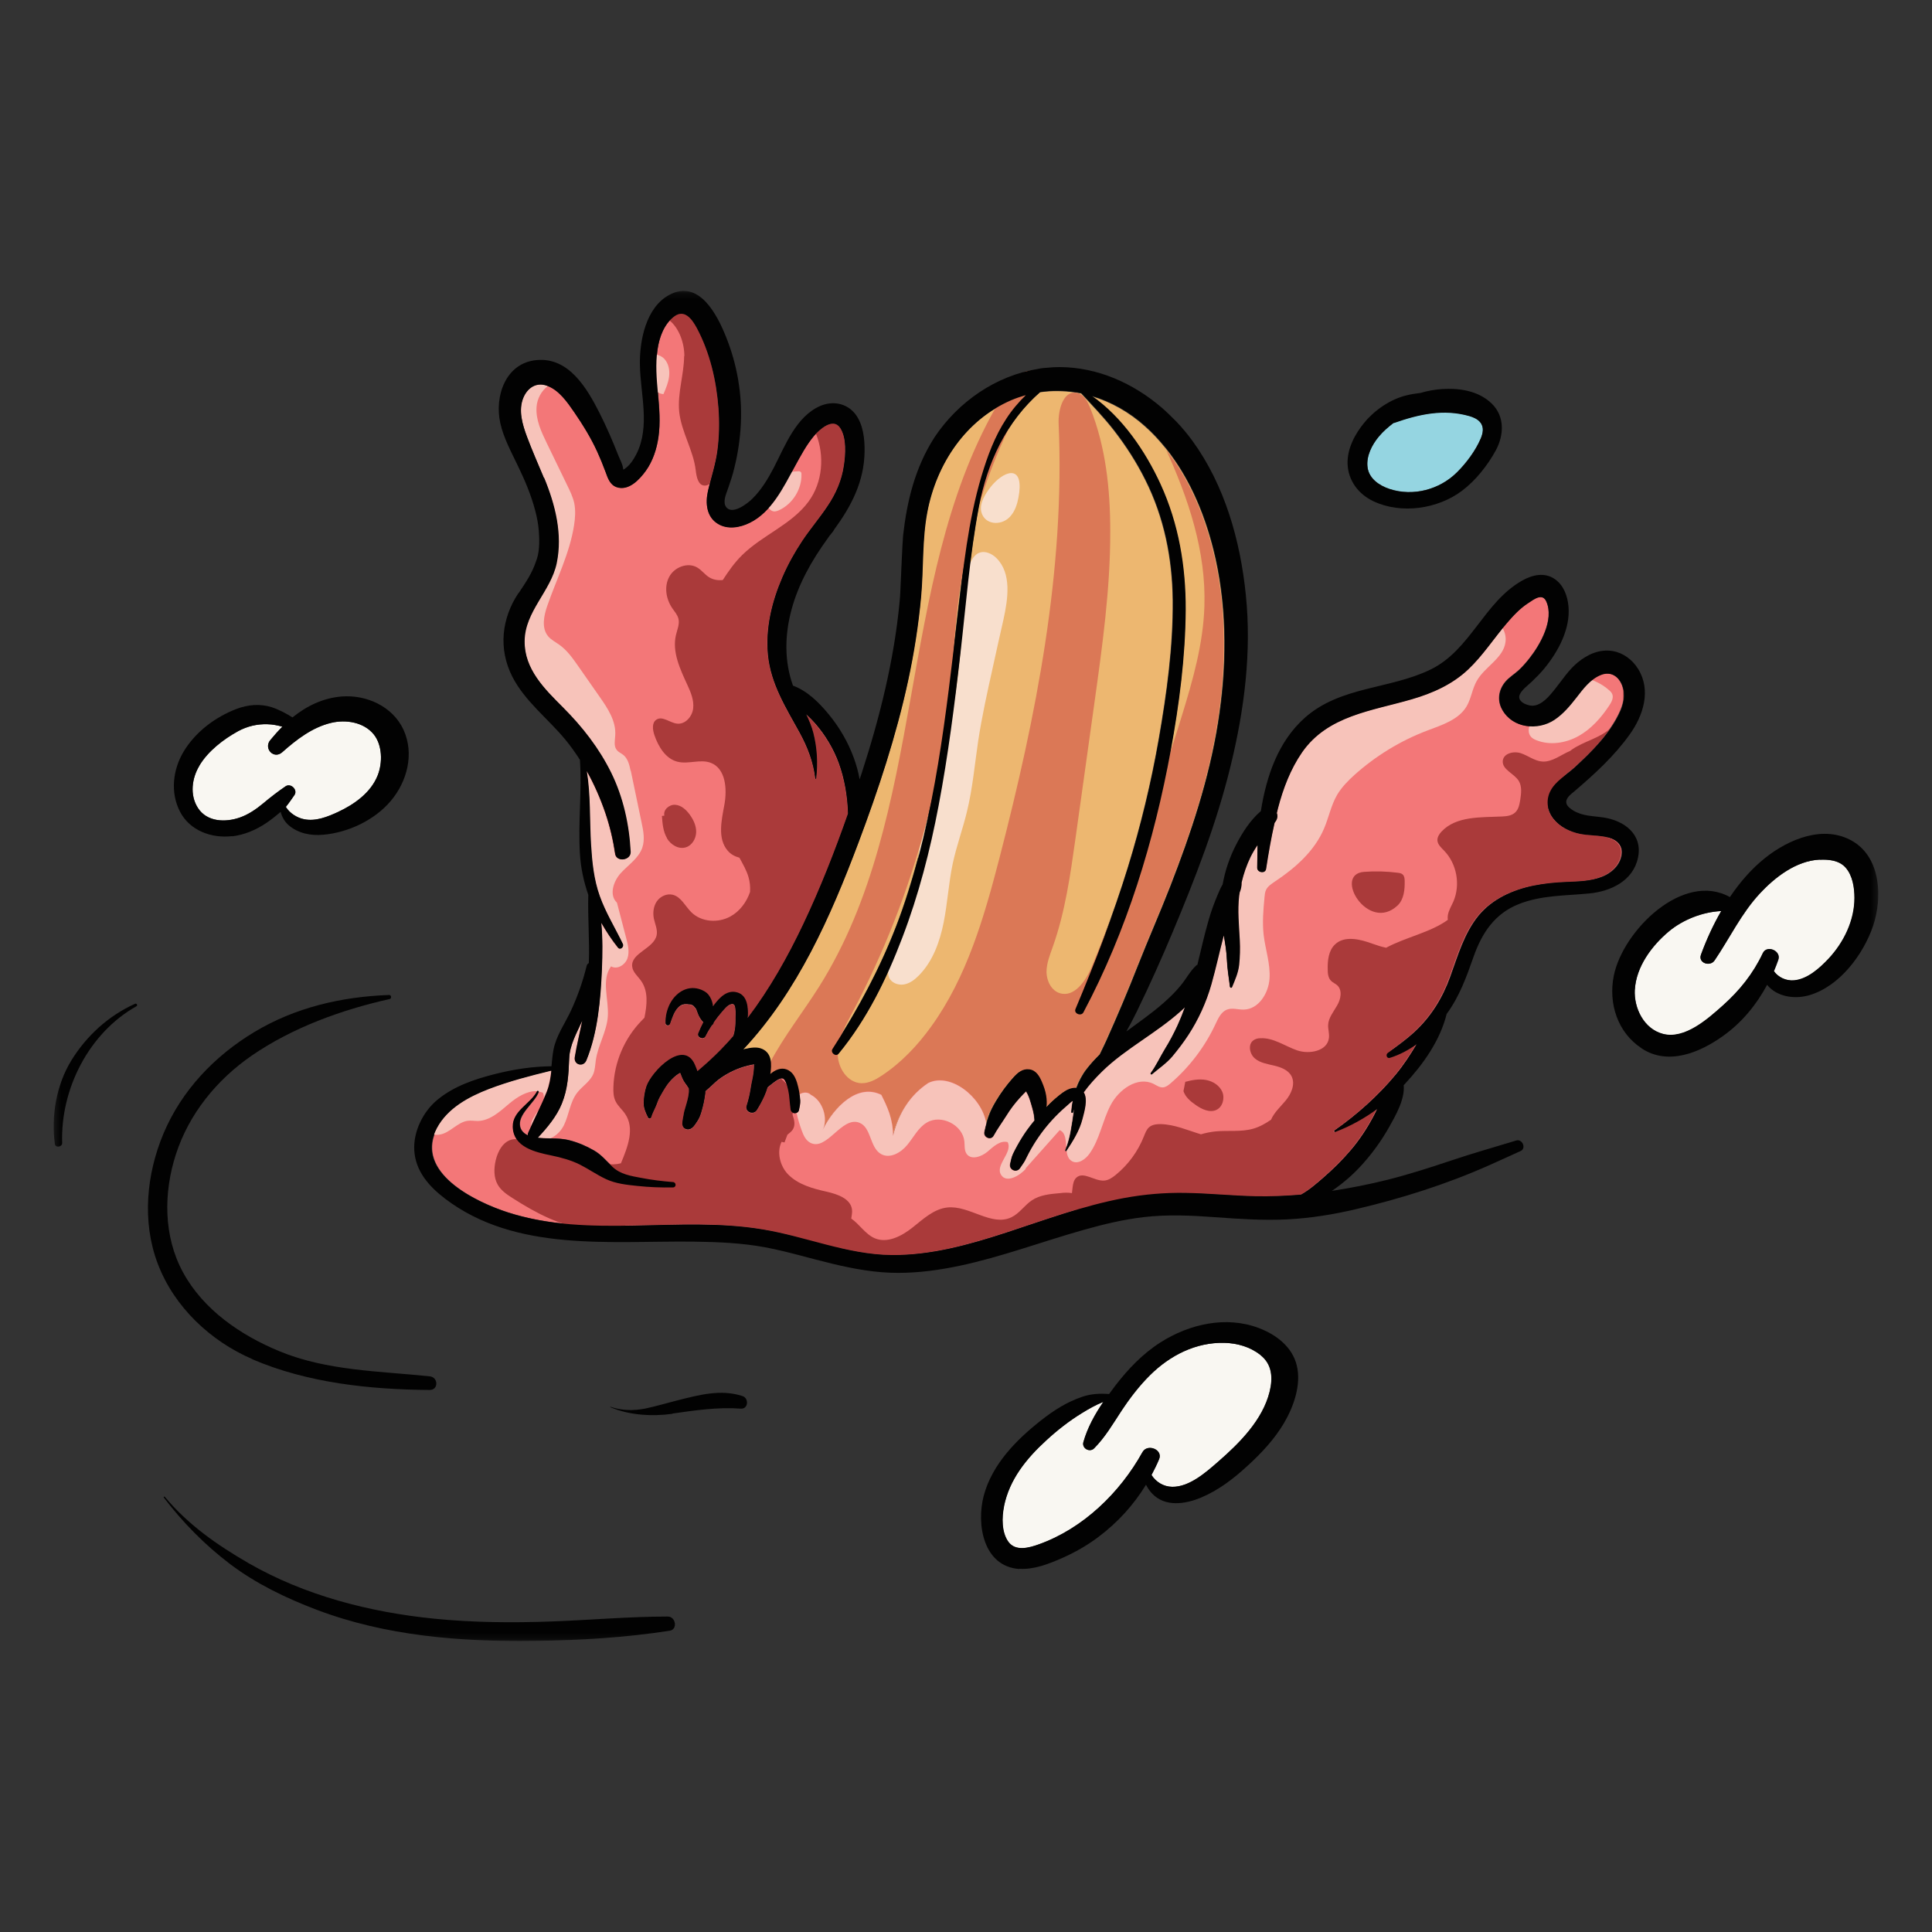 <svg width="300" height="300" viewBox="0 0 300 300" fill="none" xmlns="http://www.w3.org/2000/svg">
<rect x="0" y="0" width="300" height="300" fill="#333333" stroke="none"/>
<mask id="mask0_657_1261" style="mask-type:luminance" maskUnits="userSpaceOnUse" x="8" y="45" width="284" height="210">
<path d="M291.667 45.167H8.333V254.833H291.667V45.167Z" fill="white"/>
</mask>
<g mask="url(#mask0_657_1261)">
<path d="M216.467 65.65H216.383C215.567 66.283 214.783 66.95 214.117 67.75C213.05 69.033 212.117 70.817 212.35 72.55C212.583 74.317 214.2 75.4 215.783 75.917C219.417 77.117 223.533 76.033 226.233 73.333C227.667 71.917 229.117 69.967 229.917 68.1C230.283 67.233 230.483 66.283 229.833 65.517C229.417 65.017 228.783 64.75 228.167 64.567C224.133 63.417 220.317 64.267 216.467 65.633V65.65Z" fill="#95D5E1"/>
<path d="M180.95 69.567C179.983 68.367 178.933 67.233 177.767 66.2C175.333 64.017 172.5 62.4 169.467 61.517C174.217 64.833 177.783 70.133 180.133 75.25C182.967 81.4 184.083 88.033 184.05 94.783C184 102.067 183.05 109.417 181.733 116.567C181.7 116.783 181.65 117 181.6 117.217C179.017 131.083 174.8 144.8 168.167 157.267C167.817 157.933 166.633 157.45 166.933 156.75C168.483 153.05 169.983 149.3 171.4 145.517C172.733 141.967 173.983 138.367 175.1 134.75C177.117 128.2 178.733 121.517 179.917 114.75C181.15 107.667 182.15 100.417 182.083 93.217C182.017 86.717 180.75 80.35 177.817 74.517C176.467 71.8 174.8 69.217 172.95 66.833C171.383 64.817 169.6 62.967 167.867 61.1C167.683 61.067 167.517 61.033 167.333 61.017C167.217 60.983 167.083 60.967 166.967 60.95H166.933C165.133 60.683 163.3 60.65 161.467 60.917C159.583 62.583 157.983 64.45 156.667 66.5C154.3 70.133 152.783 74.333 151.95 78.767V78.8C150.533 86.283 149.967 93.95 149.1 101.517C148.2 109.417 147.2 117.3 145.7 125.117C144.383 132.083 142.6 138.983 140.067 145.617C137.6 152.067 134.55 158.3 130.167 163.65C130.167 163.65 130.15 163.683 130.133 163.683C129.683 164.15 128.85 163.467 129.217 162.9C129.783 162.017 130.333 161.133 130.883 160.25C134.583 154.25 137.733 147.983 140.067 141.3C141.583 136.917 142.817 132.467 143.817 127.967C145.983 118.283 147.167 108.4 148.317 98.533C148.433 97.517 148.55 96.517 148.667 95.5C148.867 93.783 149.067 92.067 149.283 90.333C149.95 84.817 150.767 79.3 152.35 73.983C153.283 70.85 154.4 67.8 156.2 65.067C157.1 63.7 158.117 62.483 159.25 61.383C158.5 61.6 157.75 61.85 157 62.167C156.15 62.533 155.35 62.95 154.567 63.417C148.833 66.867 145.183 72.983 143.933 79.567C143.117 83.867 143.367 88.333 142.983 92.7C142.583 97.083 141.883 101.45 140.967 105.75C139.117 114.317 136.35 122.667 133.267 130.867C128.917 142.4 123.8 154 115.367 163C115.5 162.967 115.633 162.933 115.767 162.9C116.617 162.733 117.5 162.567 118.317 162.933C119.2 163.333 119.55 164.1 119.633 164.933C119.7 165.55 119.633 166.217 119.55 166.833C119.9 166.517 120.3 166.25 120.767 166.1C121.7 165.783 122.617 166.183 123.15 166.983C123.633 167.7 123.867 168.65 124.033 169.5C124.067 169.65 124.083 169.817 124.1 169.967C124.683 169.583 125.4 169.55 125.883 170.033C127.7 170.95 128.617 173.683 127.7 175.5C129.517 171.85 133.167 168.2 136.817 170.033C137.733 171.85 138.633 173.683 138.633 176.417C139.55 172.767 141.367 170.033 144.1 168.2C147.467 166.517 152.367 170.267 153.117 174.433C153.217 174.083 153.317 173.733 153.433 173.4C153.733 172.55 154.133 171.783 154.6 171C155.367 169.717 156.267 168.483 157.267 167.367C157.933 166.617 158.667 165.967 159.75 166.1C160.783 166.233 161.317 167.167 161.667 168.033C161.967 168.733 162.2 169.433 162.333 170.183C162.433 170.817 162.45 171.383 162.383 171.983C162.55 171.817 162.717 171.617 162.883 171.45C163.533 170.817 164.217 170.217 164.95 169.683C165.55 169.25 166.317 168.883 167.067 168.967C167.467 167.917 167.983 166.9 168.667 166.017C169.3 165.2 170 164.45 170.733 163.717C171.083 163 171.417 162.3 171.75 161.583C173.467 157.75 175.1 153.9 176.633 149.983C178.267 145.85 180.067 141.783 181.683 137.633C184.883 129.433 187.717 120.967 189.1 112.233C190.433 103.867 190.567 95.017 188.717 86.733C187.35 80.6 184.917 74.467 180.95 69.55V69.567Z" fill="#EDB770"/>
<path d="M180.95 69.567C184.55 77.417 187.3 85.633 187.017 94.167C186.833 99.95 185.233 105.583 183.533 111.1C182.9 113.15 182.267 115.183 181.6 117.217C178.533 126.767 175.117 136.2 171.4 145.517C170.783 147.05 170.167 148.567 169.533 150.1C168.617 152.3 166.817 154.933 164.55 154.217C163.25 153.8 162.533 152.333 162.5 150.967C162.5 149.6 163.017 148.3 163.483 147C165.4 141.6 166.2 135.883 167 130.2C167.983 123.2 168.95 116.183 169.933 109.2C171.167 100.35 172.417 91.467 172.4 82.533C172.4 76.017 171.717 69.383 169.283 63.35C168.883 62.367 168.317 61.283 167.317 61.033C167.283 61.017 167.267 61.017 167.233 61C167.133 60.983 167.05 60.967 166.95 60.967H166.917C165.033 60.883 164.3 63.733 164.383 65.767C165.4 88.55 160.9 111.217 155.183 133.283C152.817 142.417 150.133 151.717 144.617 159.367C142.5 162.317 139.967 165 136.95 167C135.983 167.65 134.9 168.233 133.733 168.2C131.6 168.117 130.117 165.85 130.083 163.717V163.583C130.083 162.45 130.4 161.35 130.833 160.3C131.217 159.333 131.733 158.4 132.217 157.483C137.183 148.15 141.067 138.25 143.75 128.033C145.717 120.633 147.05 113.067 147.733 105.45C147.933 103.167 148.083 100.883 148.267 98.6C148.383 97.3 148.483 96.017 148.633 94.717C148.8 93.283 148.983 91.833 149.233 90.4C149.867 86.5 150.75 82.633 151.9 78.85V78.817C153.167 74.617 154.75 70.517 156.617 66.55C157.967 63.683 159.467 60.9 161.117 58.2C160.1 56.683 157.783 58.2 156.783 59.733C155.967 60.967 155.217 62.217 154.5 63.483C139.167 90.617 143.95 126.633 127.167 153.25C124.683 157.183 121.733 160.917 119.567 165C119.633 165.617 119.567 166.283 119.483 166.9C119.833 166.583 120.233 166.317 120.7 166.167C121.633 165.85 122.55 166.25 123.083 167.05C123.567 167.767 123.8 168.717 123.967 169.567C124 169.717 124.017 169.883 124.033 170.033C124.617 169.65 125.333 169.617 125.817 170.1C127.633 171.017 128.55 173.75 127.633 175.567C129.45 171.917 133.1 168.267 136.75 170.1C137.667 171.917 138.567 173.75 138.567 176.483C139.483 172.833 141.3 170.1 144.033 168.267C147.4 166.583 152.3 170.333 153.05 174.5C153.15 174.15 153.25 173.8 153.367 173.467C153.667 172.617 154.067 171.85 154.533 171.067C155.3 169.783 156.2 168.55 157.2 167.433C157.867 166.683 158.6 166.033 159.683 166.167C160.717 166.3 161.25 167.233 161.6 168.1C161.9 168.8 162.133 169.5 162.267 170.25C162.367 170.883 162.383 171.45 162.317 172.05C162.483 171.883 162.65 171.683 162.817 171.517C163.467 170.883 164.15 170.283 164.883 169.75C165.483 169.317 166.25 168.95 167 169.033C167.4 167.983 167.917 166.967 168.6 166.083C169.233 165.267 169.933 164.517 170.667 163.783C171.017 163.067 171.35 162.367 171.683 161.65C173.4 157.817 175.033 153.967 176.567 150.05C178.2 145.917 180 141.85 181.617 137.7C184.817 129.5 187.65 121.033 189.033 112.3C190.367 103.933 190.5 95.083 188.65 86.8C187.283 80.667 184.85 74.533 180.883 69.617L180.95 69.567Z" fill="#DB7856"/>
<path d="M152.05 85.833C151.433 86.083 151.033 86.667 150.733 87.267C149.35 89.95 149.45 93.117 149.4 96.117C149.183 108.3 145.95 120.2 142.75 131.967L142 137.5C140.267 141.483 138.95 145.65 138.05 149.917C137.917 150.517 137.817 151.15 138.033 151.733C138.367 152.6 139.433 153.017 140.35 152.867C141.267 152.717 142.05 152.117 142.7 151.45C144.85 149.267 145.933 146.233 146.533 143.233C147.133 140.217 147.3 137.133 147.933 134.133C148.517 131.383 149.5 128.733 150.15 126.017C151.033 122.4 151.35 118.683 151.9 115C152.483 111.2 153.317 107.433 154.15 103.683C154.7 101.183 155.25 98.683 155.817 96.2C156.533 92.933 157.1 89.033 154.733 86.667C154.033 85.967 152.95 85.467 152.033 85.85H152.05V85.833Z" fill="#F8DFCD"/>
<path d="M153.783 75.683C153.017 76.65 152.05 78.183 152.383 79.5C152.883 81.484 155.35 81.683 156.717 80.35C156.983 80.084 157.2 79.8 157.383 79.484C157.9 78.6 158.133 77.517 158.267 76.484C158.8 72.05 155.783 73.133 153.783 75.667V75.683Z" fill="#F8DFCD"/>
<path d="M41.95 114.967C42.533 114.233 43.183 113.517 43.85 112.85C43.083 112.633 42.317 112.483 41.533 112.467C39.917 112.417 38.383 112.783 36.967 113.55C34.717 114.783 32.333 116.617 30.983 118.85C29.783 120.817 29.433 123.433 30.733 125.45C32.15 127.65 35 127.717 37.25 126.933C38.567 126.483 39.767 125.65 40.833 124.767C41.983 123.8 43.117 122.933 44.35 122.083C45.15 121.533 46.283 122.633 45.717 123.45C45.283 124.067 44.867 124.7 44.383 125.283C44.983 126.267 46.117 126.983 47.217 127.2C49.033 127.567 50.883 126.817 52.5 126.067C55 124.9 57.533 123.117 58.617 120.467C59.467 118.383 59.35 115.633 58.017 114C56.5 112.167 53.767 111.683 51.417 112.233C48.483 112.933 46.033 114.833 43.817 116.8C42.533 117.95 40.917 116.25 41.95 114.933V114.967Z" fill="#F9F7F2"/>
<path d="M282.55 133.483C278.917 133.65 275.633 136.2 273.267 138.75C270.4 141.85 268.6 145.667 266.25 149.133C265.55 150.167 263.667 149.533 264.133 148.25C264.967 145.967 266.017 143.65 267.283 141.467C264.35 141.617 261.333 142.817 259.183 144.6C256.517 146.817 254.067 150.1 253.867 153.683C253.7 156.55 255.283 159.783 258.25 160.567C261.65 161.45 265.217 158.233 267.533 156.167C270.15 153.833 272.25 151.217 273.75 148.033C274.383 146.683 276.65 147.65 276.15 149.05C275.933 149.65 275.717 150.233 275.467 150.817C276.133 151.767 277.35 152.35 278.583 152.25C280.683 152.083 282.567 150.367 283.95 148.9C286.333 146.367 288 142.967 287.983 139.45C287.983 137.867 287.7 135.967 286.6 134.733C285.583 133.6 284 133.45 282.567 133.517V133.483H282.55Z" fill="#F9F7F2"/>
<path d="M107.75 156.267C107.75 156.267 107.7 156.2 107.683 156.183C107.683 156.183 107.733 156.233 107.767 156.267H107.75Z" fill="#F37778"/>
<path d="M138.383 194.867C144.517 194.934 150.467 193.267 156.233 191.384C160.133 190.117 164 188.734 167.95 187.6C170 187 172.067 186.484 174.167 186.084C174.25 186.067 174.333 186.05 174.417 186.034C177.633 185.434 180.867 185.15 184.15 185.217C187.75 185.284 191.317 185.65 194.9 185.734C197.267 185.784 199.65 185.684 202.017 185.484C203.233 184.817 204.35 183.834 205.35 182.967C206.933 181.6 208.467 180.1 209.817 178.5C211.15 176.9 212.3 175.15 213.283 173.317C213.467 172.95 213.65 172.567 213.833 172.184C211.85 173.634 209.7 174.834 207.317 175.75C207.167 175.8 207.1 175.6 207.233 175.517C210.683 173.084 214 170.15 216.7 166.884C217.933 165.384 219 163.767 219.967 162.117C218.683 163.034 217.3 163.784 215.783 164.25C215.3 164.4 215.1 163.734 215.45 163.484C216.867 162.484 218.3 161.434 219.583 160.267C222.167 157.884 223.967 154.984 225.15 151.684C226.333 148.434 227.317 144.934 229.533 142.2C231.667 139.584 234.867 138.167 238.1 137.5C239.767 137.167 241.45 137 243.15 136.934C245.05 136.85 246.95 136.817 248.733 136.117C250.2 135.55 251.5 134.35 251.767 132.734C252 131.3 251.05 130.384 249.75 130.034C248.267 129.634 246.7 129.734 245.2 129.417C243.7 129.1 242.183 128.35 241.217 127.15C240.217 125.934 239.933 124.317 240.65 122.867C241.433 121.25 243.167 120.334 244.45 119.15C246.35 117.4 248.45 115.367 250 113.117C250.633 112.2 251.183 111.25 251.6 110.267C251.75 109.917 251.867 109.534 251.967 109.167C252.15 108.367 252.2 107.55 251.967 106.784C251.9 106.5 251.8 106.234 251.65 105.967C250.983 104.734 249.8 104.25 248.5 104.784C246.9 105.434 245.783 106.95 244.767 108.267C243.75 109.55 242.717 110.817 241.35 111.734C238.767 113.467 234.833 113.067 233.233 110.167C232.433 108.734 232.683 107.1 233.733 105.85C234.333 105.15 235.117 104.684 235.8 104.067C236.417 103.5 236.983 102.85 237.483 102.2C239.183 100.05 241.317 96.25 240.117 93.434C239.517 92 238.233 92.984 237.283 93.617C236.017 94.434 234.983 95.55 234 96.684C233.767 96.95 233.533 97.234 233.3 97.517C231.55 99.684 229.967 102.017 227.933 103.934C225.467 106.25 222.4 107.617 219.183 108.55C213 110.35 206.117 111.067 202.15 116.8C200.35 119.4 199.2 122.417 198.417 125.45C198.35 125.7 198.3 125.967 198.233 126.2C198.383 126.617 198.35 127.117 197.967 127.6C197.933 127.634 197.9 127.667 197.883 127.717C197.35 130.084 196.917 132.484 196.567 134.867C196.433 135.667 195.15 135.45 195.183 134.684C195.217 133.5 195.2 132.317 195.233 131.15C194.833 131.75 194.45 132.35 194.133 133.017C193.533 134.267 193.067 135.6 192.75 136.967C192.75 137.517 192.65 138.017 192.45 138.517C192.417 138.684 192.383 138.867 192.367 139.034C192.1 141.334 192.333 143.65 192.45 145.95C192.517 147.234 192.483 148.5 192.35 149.767C192.217 150.984 191.717 152.1 191.25 153.217C191.183 153.384 190.95 153.367 190.933 153.184C190.75 151.75 190.517 150.367 190.45 148.917C190.4 147.667 190.2 146.434 189.983 145.2C189.317 147.734 188.767 150.317 188.05 152.834C187.267 155.584 186.033 158.3 184.467 160.684C183.717 161.817 182.9 162.917 182.017 163.95C181.1 165.05 179.933 165.834 178.833 166.75C178.733 166.834 178.533 166.717 178.633 166.6C179.5 165.417 180.1 164.084 180.867 162.817C181.583 161.667 182.2 160.467 182.783 159.234C183.217 158.284 183.6 157.334 183.967 156.35C183.75 156.55 183.533 156.75 183.333 156.934C181.433 158.634 179.3 160.084 177.2 161.534C175.067 163 172.933 164.484 171.083 166.317C170.067 167.334 169.083 168.384 168.233 169.55C168.933 170.6 168.317 172.584 168.05 173.634C167.6 175.384 166.617 177 165.617 178.5C165.583 178.55 165.55 178.617 165.5 178.667C165.45 178.717 165.35 178.684 165.383 178.617L165.567 178.1C165.85 177.3 166.067 176.5 166.217 175.65C166.4 174.634 166.567 173.6 166.7 172.584C166.717 172.45 166.733 172.317 166.75 172.167C166.683 172.334 166.617 172.5 166.567 172.667C166.517 172.8 166.3 172.784 166.317 172.634C166.35 172.05 166.433 171.45 166.55 170.867C166.317 171 166.1 171.217 165.9 171.384C165.55 171.7 165.183 172 164.85 172.317C163.483 173.584 162.267 174.967 161.217 176.5C160.683 177.267 160.183 178.067 159.733 178.9C159.517 179.317 159.317 179.734 159.1 180.167C158.883 180.584 158.583 180.95 158.333 181.35C157.8 182.15 156.617 181.634 156.817 180.7C156.933 180.15 157.05 179.617 157.283 179.1C157.483 178.667 157.717 178.267 157.933 177.85C158.4 177 158.917 176.184 159.483 175.384C159.833 174.884 160.217 174.417 160.6 173.95C160.567 173.35 160.467 172.75 160.3 172.167C160.15 171.634 160 171.084 159.817 170.55C159.783 170.467 159.75 170.384 159.717 170.3C159.717 170.3 159.717 170.25 159.683 170.217C159.667 170.184 159.65 170.134 159.65 170.134C159.617 170.05 159.583 169.967 159.533 169.884C159.467 169.734 159.367 169.584 159.283 169.434C158.95 169.767 158.617 170.1 158.283 170.45C157.45 171.384 156.85 172.167 156.167 173.267C155.533 174.3 154.8 175.267 154.217 176.334C153.783 177.134 152.633 176.567 152.817 175.734C152.917 175.267 153.033 174.817 153.15 174.367C152.417 170.2 147.5 166.45 144.133 168.134C141.4 169.95 139.567 172.7 138.667 176.35C138.667 173.617 137.75 171.784 136.85 169.967C133.2 168.15 129.55 171.784 127.733 175.434C128.65 173.617 127.733 170.867 125.917 169.967C125.45 169.5 124.717 169.517 124.133 169.9C124.183 170.234 124.217 170.55 124.25 170.884C124.283 171.367 124.167 171.884 124.067 172.367C124.017 172.584 123.883 172.717 123.7 172.8C123.583 172.85 123.45 172.867 123.333 172.85C123.25 172.85 123.183 172.817 123.117 172.784C122.9 172.667 122.767 172.45 122.75 172.184C122.717 171.667 122.617 171.15 122.583 170.634C122.55 170.167 122.5 169.767 122.4 169.317C122.333 168.967 122.233 168.6 122.117 168.267C122.117 168.267 122.05 168.1 122.033 168.034C122.033 168.034 121.95 167.85 121.933 167.834C121.883 167.767 121.85 167.7 121.8 167.634C121.767 167.6 121.717 167.55 121.667 167.517L121.6 167.484C121.483 167.434 121.417 167.434 121.3 167.45C121.267 167.45 121.233 167.467 121.2 167.484C121.017 167.534 120.883 167.6 120.717 167.7C120.35 167.917 120.017 168.2 119.683 168.45C119.517 168.584 119.35 168.717 119.183 168.85C119.05 169.317 118.883 169.767 118.683 170.217C118.35 170.967 117.95 171.684 117.517 172.384C117 173.2 115.633 172.684 115.933 171.717C116.2 170.834 116.417 169.934 116.567 169.017C116.7 168.184 116.917 167.367 117.017 166.534C117.067 166.117 117.1 165.7 117.1 165.267C116.583 165.334 115.483 165.634 115.35 165.684C114.05 166.1 112.667 166.784 111.517 167.684C110.983 168.1 110.533 168.6 110.017 169.017C109.85 169.15 109.7 169.3 109.55 169.45V169.734C109.433 170.717 109.233 171.667 108.95 172.6C108.8 173.1 108.633 173.584 108.35 174.017C108.1 174.4 107.833 174.867 107.467 175.15C106.883 175.617 106.033 175.334 105.983 174.534C105.95 174.067 106.117 173.567 106.183 173.1C106.25 172.65 106.367 172.267 106.5 171.834C106.717 171.117 106.933 170.25 107 169.584V169.134C106.983 168.967 107 169.05 106.917 168.9C106.767 168.65 106.567 168.4 106.383 168.15C106.033 167.667 105.85 167.117 105.633 166.567C105.083 166.9 104.85 167.067 104.4 167.517C103.567 168.317 103.067 169.217 102.45 170.334C102.15 170.884 102.033 171.417 101.75 171.984C101.517 172.484 101.283 172.95 101.117 173.484C101.05 173.684 100.75 173.75 100.65 173.55C100.283 172.817 99.917 172 99.95 171.167C99.983 170.334 100.117 169.45 100.383 168.667C101.2 166.334 106.133 161.267 107.9 165.317C108.017 165.55 108.1 165.784 108.183 166.034C108.217 166.1 108.233 166.184 108.267 166.25C108.267 166.25 108.267 166.3 108.3 166.334C109.567 165.267 110.783 164.167 111.933 162.984C112.6 162.3 113.233 161.6 113.85 160.884C113.9 160.717 113.967 160.567 114 160.4C114.15 159.784 114.217 159.15 114.217 158.517C114.217 157.884 114.283 157.2 114.183 156.55C114.133 156.184 114.05 155.834 113.617 155.9C113 155.984 112.517 156.65 112.133 157.084C111.667 157.617 111.233 158.167 110.833 158.75C110.8 158.95 110.683 159.117 110.5 159.234C110.15 159.784 109.833 160.334 109.55 160.917C109.233 161.534 108.167 161.084 108.433 160.45C108.667 159.867 108.933 159.3 109.217 158.75C109.05 158.567 108.883 158.35 108.75 158.134C108.583 157.884 108.467 157.634 108.367 157.35C108.333 157.217 108.283 157.1 108.233 156.984C108.233 156.95 108.233 156.934 108.2 156.917C108.2 156.917 108.2 156.884 108.2 156.867C108.15 156.784 108.117 156.7 108.067 156.617C108.067 156.6 108.033 156.584 108.033 156.55H108.017C108.017 156.55 107.95 156.467 107.9 156.434C107.867 156.384 107.833 156.35 107.8 156.3C107.75 156.284 107.683 156.2 107.65 156.15L107.6 156.117C107.6 156.117 107.533 156.084 107.5 156.067C107.45 156.067 107.367 156.017 107.317 156C107.283 156 107.233 155.984 107.183 155.967C107.05 155.967 106.717 155.917 106.667 155.917H106.333C106.333 155.917 106.25 155.917 106.2 155.95C106.117 155.967 106.05 155.984 105.967 156.017C105.933 156.017 105.9 156.05 105.85 156.05C105.85 156.05 105.817 156.05 105.783 156.084C105.6 156.2 105.467 156.284 105.317 156.434C104.633 157.15 104.367 158.084 104.05 158.984C103.917 159.35 103.383 159.3 103.35 158.9C103.3 157.9 103.567 156.834 104.017 155.934C104.883 154.25 106.6 153.05 108.55 153.617C109.1 153.767 109.683 154.084 110.033 154.534C110.367 154.95 110.567 155.45 110.667 155.967C110.7 156.084 110.7 156.2 110.717 156.317C110.783 156.234 110.833 156.134 110.9 156.05C111.767 154.917 112.95 153.667 114.533 154.15C116.033 154.617 116.183 156.434 116.133 157.75C116.133 157.884 116.1 158 116.083 158.117C119.517 153.6 122.317 148.584 124.75 143.484C127.383 137.934 129.633 132.184 131.667 126.384V126.184C131.583 123.6 131.133 120.934 130.25 118.517C129.433 116.267 128.15 114.15 126.583 112.334C126.15 111.834 125.667 111.367 125.183 110.917C125.633 111.85 126.033 112.784 126.283 113.767C126.883 116.1 127.017 118.484 126.733 120.884C126.733 120.967 126.617 120.967 126.6 120.884C126.283 118.317 125.417 116.05 124.183 113.784C122.05 109.9 119.7 106.217 119.25 101.7C118.833 97.534 119.85 93.417 121.5 89.6C122.35 87.634 123.4 85.75 124.6 83.967C125.833 82.1 127.283 80.4 128.533 78.534C129.8 76.634 130.717 74.567 131.05 72.284C131.3 70.55 131.5 67.934 130.467 66.384C129.467 64.9 127.65 66.3 126.717 67.3C126.617 67.4 126.533 67.5 126.45 67.6C125.217 69.05 124.317 70.8 123.4 72.45C121.683 75.584 119.817 79.484 116.433 81.15C114.933 81.884 113.017 82.234 111.5 81.317C109.683 80.234 109.517 78.084 109.933 76.217C110.017 75.85 110.1 75.484 110.2 75.134C110.65 73.4 111.15 71.717 111.4 69.934C111.7 67.75 111.733 65.534 111.567 63.334C111.25 59.067 110.25 54.684 108.217 50.884C107.483 49.517 106.3 47.884 104.7 49.1C104.433 49.3 104.2 49.517 103.983 49.767C102.9 50.967 102.35 52.634 102.117 54.217C101.45 58.75 102.917 63.317 102.25 67.867C101.983 69.7 101.383 71.55 100.3 73.067C99.317 74.434 97.633 76.267 95.75 75.617C94.7 75.25 94.383 74.2 94.033 73.234C93.633 72.184 93.217 71.134 92.733 70.1C91.75 67.95 90.483 65.917 89.167 63.984C88.133 62.467 86.883 60.667 85.117 59.95C85.117 59.95 84.983 59.9 84.933 59.867C83.317 59.3 81.95 60.2 81.317 61.717C80.483 63.684 81.167 65.917 81.867 67.8C82.667 69.95 83.617 72.067 84.5 74.184C86.217 78.35 87.367 82.9 86.433 87.417C85.517 91.8 81.5 94.9 81.45 99.5C81.4 103.884 84.55 106.95 87.417 109.834C90.417 112.834 93.017 116.15 94.883 119.967C96.75 123.767 97.7 128.017 97.917 132.234C97.983 133.6 95.717 133.917 95.517 132.567C95.2 130.417 94.7 128.3 94 126.234C93.25 124 92.283 121.784 91.117 119.7C91.733 123.45 91.533 127.334 91.767 131.15C91.933 133.867 92.2 136.567 93.133 139.134C94.05 141.717 95.533 144.084 96.717 146.55C96.933 147 96.317 147.584 95.967 147.134C94.983 145.9 94.133 144.6 93.383 143.267C93.617 145.7 93.583 148.167 93.483 150.517C93.3 155.184 92.85 160.317 91.083 164.65C90.633 165.75 89.1 165.35 89.283 164.15C89.6 162.234 90.067 160.367 90.45 158.467C89.617 160.384 88.517 162.217 88.433 164.334C88.333 166.8 88.233 169.034 87.283 171.367C86.483 173.317 85 175.1 83.55 176.65C83.867 176.684 84.167 176.7 84.45 176.717C84.817 176.734 85.167 176.75 85.533 176.75C86.5 176.767 87.483 176.8 88.417 177.05C89.75 177.384 91.067 177.95 92.25 178.634C93.417 179.3 94.167 180.284 95.15 181.184C95.433 181.45 95.733 181.65 96.05 181.834C97.117 182.45 98.35 182.65 99.583 182.884C100.833 183.117 102.1 183.3 103.367 183.434C103.767 183.467 104.15 183.5 104.55 183.534C105.083 183.567 105.1 184.35 104.55 184.367H102.95C101.633 184.367 100.317 184.267 99.017 184.134C97.85 184 96.633 183.884 95.483 183.55C95.033 183.417 94.6 183.267 94.183 183.084C92.783 182.434 91.5 181.517 90.133 180.834C88.75 180.134 87.183 179.7 85.65 179.4C83.217 178.9 79.75 178.134 79.667 174.967C79.6 172.5 82.367 171.434 83.4 169.5C83.417 169.467 83.433 169.45 83.45 169.434C83.517 169.3 83.733 169.4 83.683 169.534C83.067 171.284 80.317 173.017 80.8 174.984C80.967 175.634 81.433 176.034 82 176.3C82 176.167 82 176.034 82.067 175.884C82.217 175.55 82.367 175.234 82.517 174.9C82.883 174.1 83.267 173.3 83.65 172.5C83.95 171.85 84.25 171.217 84.533 170.567C84.667 170.234 84.8 169.9 84.95 169.567C85.383 168.484 85.567 167.384 85.683 166.267C82.417 167.067 79.117 167.917 75.983 169.117C72.817 170.317 69.55 172.1 67.9 175.2C67.717 175.55 67.567 175.9 67.45 176.234C65.25 182.467 74.033 186.7 78.933 188.267C84.25 189.967 89.733 190.35 95.25 190.35C97.2 190.35 99.133 190.3 101.083 190.267C103.033 190.217 104.983 190.184 106.933 190.15C110.783 190.134 114.6 190.284 118.383 190.9C125.15 192 131.55 194.817 138.483 194.9L138.4 194.867H138.383Z" fill="#F37778"/>
<path d="M249.75 130.05C248.267 129.65 246.7 129.75 245.2 129.434C243.7 129.117 242.183 128.367 241.217 127.167C240.783 126.634 240.483 126.017 240.35 125.367L243.083 120.284C243.55 119.917 244.017 119.567 244.45 119.184C246.35 117.434 248.45 115.4 250 113.15C248.333 114.65 245.95 115.1 244.1 116.384C244 116.45 243.9 116.534 243.817 116.6C242.367 117.2 241.017 118.367 239.45 118.25C238.283 118.15 237.3 117.35 236.183 116.967C235.067 116.584 233.467 116.967 233.35 118.134C233.217 119.5 235.083 120.084 235.817 121.234C236.35 122.084 236.217 123.184 236.067 124.167C235.95 124.884 235.817 125.667 235.267 126.167C234.733 126.667 233.95 126.75 233.233 126.784C229.9 126.934 226.083 126.7 223.817 129.15C223.483 129.517 223.183 129.984 223.2 130.484C223.233 131.134 223.8 131.634 224.25 132.1C226.217 134.134 226.8 137.384 225.683 139.984C225.367 140.7 224.933 141.384 224.817 142.15C224.783 142.367 224.783 142.6 224.817 142.834C222.15 144.784 218.25 145.534 215.233 147.167C214.533 147.017 213.833 146.8 213.2 146.567C211.25 145.85 208.8 145.217 207.3 146.65C206.3 147.6 206.133 149.134 206.167 150.517C206.167 151.15 206.233 151.867 206.7 152.317C206.967 152.584 207.35 152.734 207.633 152.984C208.467 153.734 208.217 155.134 207.633 156.117C207.083 157.1 206.283 158.034 206.233 159.15C206.2 159.834 206.45 160.517 206.35 161.2C206.1 163.217 203.317 163.75 201.417 163.1C199.5 162.434 197.717 161.1 195.7 161.217C195.317 161.217 194.917 161.317 194.617 161.55C193.75 162.184 194.033 163.65 194.85 164.35C195.667 165.05 196.8 165.217 197.85 165.467C198.9 165.717 200.017 166.134 200.533 167.084C201.183 168.317 200.517 169.834 199.633 170.9C198.833 171.867 197.85 172.734 197.367 173.867C196.5 174.467 195.583 174.984 194.583 175.267C192.7 175.8 190.7 175.5 188.75 175.684C187.967 175.767 187.217 175.917 186.483 176.134C184.417 175.517 182.4 174.6 180.233 174.55C179.583 174.55 178.883 174.617 178.4 175.067C178.017 175.417 177.833 175.95 177.633 176.434C176.717 178.767 175.183 180.867 173.233 182.45C172.717 182.867 172.133 183.267 171.483 183.317C169.967 183.45 168.25 181.834 167.133 182.867C166.717 183.25 166.617 183.85 166.55 184.4C166.517 184.684 166.483 184.984 166.45 185.267C165.867 185.167 165.217 185.184 164.617 185.267C163.1 185.4 161.5 185.534 160.233 186.384C159.1 187.134 158.317 188.4 157.083 189C153.983 190.534 150.517 187.117 147.083 187.5C144.983 187.734 143.333 189.317 141.667 190.634C140 191.95 137.8 193.1 135.85 192.284C134.383 191.667 133.45 190.084 132.183 189.217C132.25 188.75 132.35 188.284 132.3 187.834C132.1 186.134 130.067 185.434 128.383 185.05C126.217 184.567 123.95 183.95 122.383 182.367C121.1 181.05 120.583 178.867 121.367 177.3C121.517 177.334 121.667 177.367 121.817 177.4C121.967 177.017 122.117 176.617 122.267 176.2C122.55 175.967 122.85 175.75 123.067 175.45C123.55 174.75 123.35 173.934 123.067 173.1C123.067 173.017 123.1 172.95 123.1 172.867C123.317 171.2 123.133 169.617 122.1 168.334C122.1 168.334 122.017 168.217 121.983 168.167C121.767 167.917 121.533 167.7 121.283 167.5C121.25 167.5 121.217 167.517 121.183 167.534C121 167.584 120.867 167.65 120.7 167.75C120.333 167.967 120 168.25 119.667 168.5C119.5 168.634 119.333 168.767 119.167 168.9C119.033 169.367 118.867 169.817 118.667 170.267C118.333 171.017 117.933 171.734 117.5 172.434C116.983 173.25 115.617 172.734 115.917 171.767C116.183 170.884 116.4 169.984 116.55 169.067C116.683 168.234 116.9 167.417 117 166.584C117.05 166.167 117.083 165.75 117.083 165.317C116.567 165.384 115.467 165.684 115.333 165.734C114.033 166.15 112.65 166.834 111.5 167.734C110.967 168.15 110.517 168.65 110 169.067C109.833 169.2 109.683 169.35 109.533 169.5V169.784C109.417 170.767 109.217 171.717 108.933 172.65C108.783 173.15 108.617 173.634 108.333 174.067C108.083 174.45 107.817 174.917 107.45 175.2C106.867 175.667 106.017 175.384 105.967 174.584C105.933 174.117 106.1 173.617 106.167 173.15C106.233 172.7 106.35 172.317 106.483 171.884C106.7 171.167 106.917 170.3 106.983 169.634V169.184C106.967 169.017 106.983 169.1 106.9 168.95C106.75 168.7 106.55 168.45 106.367 168.2C106.017 167.717 105.833 167.167 105.617 166.617C105.067 166.95 104.833 167.117 104.383 167.567C103.55 168.367 103.05 169.267 102.433 170.384C102.133 170.934 102.017 171.467 101.733 172.034C101.5 172.534 101.267 173 101.1 173.534C101.033 173.734 100.733 173.8 100.633 173.6C100.267 172.867 99.9 172.05 99.933 171.217C99.967 170.384 100.1 169.5 100.367 168.717C101.183 166.384 106.117 161.317 107.883 165.367C108 165.6 108.083 165.834 108.167 166.084C108.2 166.15 108.217 166.234 108.25 166.3C108.25 166.317 108.25 166.35 108.283 166.384C109.55 165.317 110.767 164.217 111.917 163.034C112.583 162.35 113.217 161.65 113.833 160.934C113.883 160.767 113.95 160.617 113.983 160.45C114.133 159.834 114.2 159.2 114.2 158.567C114.2 157.934 114.267 157.25 114.167 156.6C114.117 156.234 114.033 155.884 113.6 155.95C112.983 156.034 112.5 156.7 112.117 157.134C111.65 157.667 111.217 158.217 110.817 158.8C110.783 159 110.667 159.167 110.483 159.284C110.133 159.834 109.817 160.384 109.533 160.967C109.217 161.584 108.15 161.134 108.417 160.5C108.65 159.917 108.917 159.35 109.2 158.8C109.033 158.617 108.867 158.4 108.733 158.184C108.567 157.934 108.45 157.684 108.35 157.4C108.317 157.267 108.267 157.15 108.217 157.034C108.217 157 108.217 156.984 108.183 156.967C108.183 156.95 108.183 156.934 108.183 156.917C108.133 156.834 108.1 156.75 108.05 156.667C108.05 156.667 108.017 156.634 108.017 156.6H108C108 156.6 107.933 156.517 107.883 156.484C107.85 156.434 107.817 156.4 107.783 156.35C107.733 156.334 107.667 156.25 107.633 156.2L107.583 156.167C107.583 156.167 107.517 156.134 107.483 156.117C107.433 156.1 107.35 156.067 107.3 156.05C107.267 156.05 107.217 156.05 107.167 156.017C107.033 156.017 106.7 155.967 106.65 155.967H106.317C106.317 155.967 106.233 155.984 106.183 156C106.1 156.017 106.033 156.034 105.95 156.067C105.917 156.067 105.883 156.1 105.833 156.1C105.833 156.1 105.8 156.117 105.767 156.134C105.583 156.25 105.45 156.334 105.3 156.484C104.617 157.2 104.35 158.134 104.033 159.034C103.9 159.4 103.367 159.35 103.333 158.95C103.333 158.517 103.367 158.067 103.45 157.634C104.1 156.767 104.5 155.717 105 154.734C105.033 154.667 105.067 154.617 105.1 154.55C106.017 153.717 107.217 153.267 108.533 153.65C109.083 153.8 109.667 154.117 110.017 154.567C110.35 154.984 110.55 155.484 110.65 156C110.683 156.117 110.683 156.234 110.7 156.35C110.767 156.267 110.817 156.167 110.883 156.084C111.75 154.95 112.933 153.7 114.517 154.184C116.017 154.65 116.167 156.467 116.117 157.784C116.117 157.917 116.083 158.034 116.067 158.15C119.5 153.634 122.3 148.617 124.733 143.517C127.367 137.967 129.617 132.217 131.65 126.417V126.217C131.567 123.634 131.117 120.967 130.233 118.55C129.417 116.3 128.133 114.184 126.567 112.367C126.133 111.867 125.65 111.4 125.167 110.95C125.617 111.884 126.017 112.817 126.267 113.8C126.867 116.134 127 118.517 126.717 120.917C126.717 121 126.6 121 126.583 120.917C126.267 118.35 125.4 116.084 124.167 113.817C122.033 109.934 119.683 106.25 119.233 101.734C118.817 97.567 119.833 93.45 121.483 89.633C122.333 87.667 123.383 85.784 124.583 84C125.817 82.133 127.267 80.433 128.517 78.567C129.783 76.667 130.7 74.6 131.033 72.317C131.283 70.584 131.483 67.967 130.45 66.417C129.45 64.933 127.633 66.334 126.7 67.334C128.067 70.75 127.75 74.9 125.55 77.883C122.917 81.467 118.367 83.084 115.2 86.234C114.05 87.367 113.117 88.7 112.233 90.067C111.5 90.15 110.767 90.034 110.133 89.65C109.45 89.234 108.967 88.534 108.283 88.133C106.817 87.25 104.717 88.05 103.917 89.567C103.1 91.084 103.417 93.017 104.383 94.433C104.75 94.967 105.2 95.467 105.35 96.084C105.55 96.917 105.167 97.75 104.967 98.584C104.333 101.234 105.617 103.917 106.75 106.384C107.283 107.534 107.783 108.767 107.633 110.017C107.483 111.267 106.417 112.5 105.15 112.367C104.017 112.25 102.867 111.117 101.917 111.75C101.2 112.234 101.333 113.317 101.617 114.15C102.233 115.95 103.367 117.834 105.217 118.284C106.9 118.7 108.75 117.834 110.367 118.45C112.683 119.334 112.933 122.5 112.483 124.95C112.033 127.4 111.383 130.217 113 132.1C113.467 132.65 114.117 133 114.817 133.184C115.35 134.167 115.933 135.15 116.233 136.217C116.45 136.967 116.517 137.734 116.467 138.5C115.917 140.1 114.867 141.517 113.4 142.317C111.483 143.367 108.883 143.184 107.333 141.634C106.383 140.684 105.75 139.25 104.45 138.934C103.533 138.717 102.533 139.184 102 139.95C101.467 140.717 101.35 141.734 101.533 142.65C101.717 143.5 102.133 144.35 101.967 145.2C101.55 147.317 97.917 147.967 98.167 150.1C98.267 150.984 99.067 151.6 99.567 152.334C100.7 153.95 100.467 156.067 100.067 158.034C99.9 158.2 99.75 158.35 99.6 158.517C96.95 161.25 95.367 164.967 95.25 168.767C95.217 169.55 95.25 170.367 95.617 171.067C95.983 171.784 96.633 172.3 97.083 172.984C98.583 175.2 97.5 178.05 96.417 180.634C94.867 181.034 93.15 180.734 91.85 179.8C90.95 179.15 90.183 178.2 89.1 177.95C87.667 177.617 86.25 178.634 84.783 178.55C82.95 178.434 81.433 176.617 79.633 176.917C78.15 177.167 77.3 178.75 76.967 180.2C76.683 181.45 76.65 182.834 77.283 183.95C77.817 184.884 78.733 185.5 79.633 186.067C83.2 188.35 87.083 190.434 91.3 190.834C93.25 191.017 95.233 190.834 97.117 190.3C98.383 190.284 99.633 190.267 100.9 190.234C102.85 190.184 104.8 190.15 106.75 190.117C110.6 190.1 114.417 190.25 118.2 190.867C119.917 191.15 121.617 191.534 123.3 191.967C125.533 192.934 127.917 193.567 130.333 193.784C132.95 194.384 135.583 194.85 138.3 194.884C144.433 194.95 150.383 193.284 156.15 191.4C159.75 190.234 163.333 188.967 166.967 187.884C166.967 187.884 166.967 187.917 167 187.917C167.883 188.884 169.45 188.8 170.667 188.3C171.883 187.8 172.933 186.95 174.183 186.567C175.767 186.067 177.467 186.334 179.117 186.267C180.55 186.2 181.967 185.834 183.283 185.25H184.067C187.667 185.317 191.233 185.684 194.817 185.767C197.183 185.817 199.567 185.717 201.933 185.517C203.15 184.85 204.267 183.867 205.267 183C206.85 181.634 208.383 180.134 209.733 178.534C211.067 176.934 212.217 175.184 213.2 173.35C213.383 172.984 213.567 172.6 213.75 172.217C211.767 173.667 209.617 174.867 207.233 175.784C207.083 175.834 207.017 175.634 207.15 175.55C210.6 173.117 213.917 170.184 216.617 166.917C217.85 165.417 218.917 163.8 219.883 162.15C218.633 163.034 217.283 163.767 215.817 164.25C215.9 163.85 215.967 163.45 216.033 163.05C217.233 162.2 218.433 161.284 219.5 160.3C222.083 157.917 223.883 155.017 225.067 151.717C226.25 148.467 227.233 144.967 229.45 142.234C231.583 139.617 234.783 138.2 238.017 137.534C239.683 137.2 241.367 137.034 243.067 136.967C244.967 136.884 246.867 136.85 248.65 136.15C250.117 135.584 251.417 134.384 251.683 132.767C251.917 131.334 250.967 130.417 249.667 130.067H249.75V130.05Z" fill="#AA3A3A"/>
<path d="M251.967 109.2C252.15 108.4 252.2 107.584 251.967 106.817C252.083 107.6 252.083 108.417 251.967 109.2Z" fill="#AA3A3A"/>
<path d="M107.75 156.267C107.75 156.267 107.7 156.2 107.683 156.183C107.683 156.183 107.733 156.233 107.767 156.267H107.75Z" fill="#AA3A3A"/>
<path d="M106.233 55.317C106.2 58.2 105.183 61.067 105.467 63.934C105.8 67.084 107.667 69.9 108.033 73.034C108.15 74.034 108.4 75.367 109.4 75.4C109.683 75.417 109.95 75.317 110.2 75.134C110.65 73.4 111.15 71.717 111.4 69.934C111.7 67.75 111.733 65.534 111.567 63.334C111.25 59.067 110.25 54.684 108.217 50.884C107.483 49.517 106.3 47.884 104.7 49.1C104.433 49.3 104.2 49.517 103.983 49.767C105.467 51 106.267 53.267 106.267 55.3H106.233V55.317Z" fill="#AA3A3A"/>
<path d="M217.017 135.517C215.283 135.3 213.533 135.25 211.8 135.383C206.95 135.767 212.45 144.9 217.017 140.6C218 139.667 218.15 138.15 218.117 136.783C218.117 136.433 218.067 136.033 217.817 135.8C217.617 135.6 217.3 135.55 217.017 135.517Z" fill="#AA3A3A"/>
<path d="M184.05 167.983L183.767 169.433C184.067 170.35 184.85 171.017 185.65 171.567C186.6 172.233 187.817 172.833 188.867 172.35C189.85 171.9 190.217 170.55 189.8 169.55C189.383 168.55 188.35 167.9 187.283 167.7C186.217 167.5 185.117 167.7 184.067 167.983H184.05Z" fill="#AA3A3A"/>
<path d="M103.55 130.15C104.15 131.183 105.383 131.933 106.517 131.567C107.467 131.267 108.067 130.233 108.1 129.233C108.133 128.233 107.667 127.267 107.083 126.467C106.533 125.717 105.767 125.033 104.85 124.967C103.933 124.9 102.933 125.75 103.167 126.65L102.783 126.7C102.867 127.883 102.967 129.117 103.567 130.133L103.55 130.15Z" fill="#AA3A3A"/>
<path d="M250.35 107.783C250.25 107.533 250.05 107.333 249.833 107.15C248.733 106.183 247.367 105.517 245.933 105.25L239.467 110.783C238.817 111.2 238.133 111.633 237.717 112.283C237.3 112.933 237.217 113.867 237.75 114.433C237.967 114.667 238.267 114.817 238.55 114.933C240.667 115.783 243.133 115.4 245.133 114.283C247.117 113.167 248.667 111.4 249.917 109.5C250.25 108.983 250.583 108.35 250.35 107.783Z" fill="#F7C3BA"/>
<path d="M159.233 181.45L164.55 175.483C165.483 175.883 165.483 177.05 165.567 178.15C165.85 177.35 166.067 176.55 166.217 175.7C166.4 174.683 166.567 173.65 166.7 172.633C166.717 172.5 166.733 172.367 166.75 172.217C166.683 172.383 166.617 172.55 166.567 172.717C166.517 172.85 166.3 172.833 166.317 172.683C166.35 172.1 166.433 171.5 166.55 170.917C166.317 171.05 166.1 171.267 165.9 171.433C165.55 171.75 165.183 172.05 164.85 172.367C163.483 173.633 162.267 175.017 161.217 176.55C160.683 177.317 160.183 178.117 159.733 178.95C159.517 179.367 159.317 179.783 159.1 180.217C158.883 180.633 158.583 181 158.333 181.4C157.8 182.2 156.617 181.683 156.817 180.75C156.933 180.2 157.05 179.667 157.283 179.15C157.483 178.717 157.717 178.317 157.933 177.9C158.4 177.05 158.917 176.233 159.483 175.433C159.833 174.933 160.217 174.467 160.6 174C160.567 173.4 160.467 172.8 160.3 172.217C160.15 171.683 160 171.133 159.817 170.6C159.783 170.517 159.75 170.433 159.717 170.35C159.717 170.35 159.717 170.3 159.683 170.267C159.667 170.233 159.65 170.183 159.65 170.183C159.617 170.1 159.583 170.017 159.533 169.933C159.467 169.783 159.367 169.633 159.283 169.483C158.95 169.817 158.617 170.15 158.283 170.5C157.45 171.433 156.85 172.217 156.167 173.317C155.533 174.35 154.8 175.317 154.217 176.383C153.783 177.183 152.633 176.617 152.817 175.783C152.917 175.317 153.033 174.867 153.15 174.417C152.417 170.25 147.5 166.5 144.133 168.183C141.4 170 139.567 172.75 138.667 176.4C138.667 173.667 137.75 171.833 136.85 170.017C133.2 168.2 129.55 171.833 127.733 175.483C128.65 173.667 127.733 170.917 125.917 170.017C125.45 169.55 124.717 169.567 124.133 169.95C124.183 170.283 124.217 170.6 124.25 170.933C124.283 171.417 124.167 171.933 124.067 172.417C124.017 172.633 123.883 172.767 123.7 172.85C123.9 173.767 124.167 174.667 124.5 175.567C124.767 176.3 125.117 177.067 125.8 177.433C128.383 178.833 130.683 173.267 133.433 174.333C135.317 175.05 135.033 178.167 136.783 179.183C138.133 179.983 139.867 179.017 140.867 177.8C141.867 176.6 142.583 175.083 143.933 174.3C146.167 172.983 149.517 174.683 149.75 177.267C149.817 177.933 149.717 178.667 150.117 179.2C150.833 180.167 152.4 179.617 153.333 178.833C154.25 178.05 155.3 177.033 156.467 177.35C157.3 178.967 154.467 180.9 155.45 182.433C156.267 183.75 158.283 182.617 159.3 181.483L159.233 181.45Z" fill="#F7C3BA"/>
<path d="M165.6 178.567C165.683 179.317 165.85 179.983 166.467 180.317C167.417 180.833 168.55 180.017 169.183 179.133C170.767 176.9 171.183 174.05 172.45 171.617C173.717 169.183 176.617 167.1 179.083 168.283C179.567 168.517 180.033 168.883 180.583 168.85C181.033 168.817 181.417 168.517 181.75 168.233C184.7 165.7 187.117 162.517 188.75 159C189.167 158.117 189.617 157.117 190.533 156.767C191.35 156.45 192.267 156.8 193.15 156.767C195.433 156.717 196.983 154.233 197.133 151.95C197.283 149.667 196.483 147.433 196.217 145.167C196 143.233 196.167 141.283 196.35 139.35C196.383 138.95 196.417 138.55 196.583 138.2C196.85 137.617 197.433 137.25 197.967 136.883C201.133 134.783 204.117 132.15 205.6 128.65C206.333 126.933 206.683 125.05 207.633 123.417C208.333 122.233 209.317 121.233 210.333 120.317C213.633 117.367 217.467 115.017 221.6 113.45C223.883 112.583 226.483 111.783 227.733 109.683C228.45 108.467 228.6 106.983 229.3 105.75C230.533 103.533 233.417 102.233 233.767 99.733C233.883 98.95 233.7 98.2 233.333 97.533C231.583 99.7 230 102.033 227.967 103.95C225.5 106.267 222.433 107.633 219.217 108.567C213.033 110.367 206.15 111.083 202.183 116.817C200.383 119.417 199.233 122.433 198.45 125.467C198.383 125.717 198.333 125.983 198.267 126.217C198.417 126.633 198.383 127.133 198 127.617C197.967 127.65 197.933 127.683 197.917 127.733C197.383 130.1 196.95 132.5 196.6 134.883C196.467 135.683 195.183 135.467 195.217 134.7C195.25 133.517 195.217 132.333 195.267 131.167C194.867 131.767 194.483 132.367 194.167 133.033C193.567 134.283 193.1 135.617 192.783 136.983C192.8 137.533 192.683 138.033 192.483 138.533C192.45 138.7 192.417 138.883 192.4 139.05C192.133 141.35 192.367 143.667 192.483 145.967C192.55 147.25 192.517 148.517 192.383 149.783C192.25 151 191.75 152.117 191.283 153.233C191.217 153.4 190.983 153.383 190.967 153.2C190.783 151.767 190.55 150.383 190.483 148.933C190.433 147.683 190.233 146.45 190.017 145.217C189.35 147.75 188.8 150.333 188.083 152.85C187.3 155.6 186.067 158.317 184.5 160.7C183.75 161.833 182.933 162.933 182.05 163.967C181.133 165.067 179.967 165.85 178.867 166.767C178.767 166.85 178.567 166.733 178.667 166.617C179.533 165.433 180.133 164.1 180.9 162.833C181.617 161.683 182.233 160.483 182.817 159.25C183.25 158.3 183.633 157.35 184 156.367C183.783 156.567 183.567 156.767 183.367 156.95C181.467 158.65 179.333 160.1 177.233 161.55C175.1 163.017 172.967 164.5 171.117 166.333C170.1 167.35 169.117 168.4 168.267 169.567C168.967 170.617 168.35 172.6 168.083 173.65C167.633 175.4 166.65 177.017 165.65 178.517L165.6 178.567Z" fill="#F7C3BA"/>
<path d="M120.217 79.417C120.483 79.417 120.733 79.334 120.983 79.217C123.083 78.25 124.517 75.95 124.45 73.634C124.45 73.517 124.45 73.4 124.367 73.317C124.25 73.167 124.05 73.167 123.867 73.184C123.283 73.217 122.683 73.25 122.1 73.3L119.617 76.367C119.35 76.934 119.1 77.517 119.133 78.134C119.167 78.75 119.6 79.384 120.217 79.417Z" fill="#F7C3BA"/>
<path d="M100.55 55.35L101.083 58.467C100.75 59.7 101.75 61.117 103.017 61.2C103.4 60.317 103.783 59.417 103.9 58.45C104.017 57.483 103.817 56.45 103.167 55.733C102.5 55.033 101.333 54.783 100.533 55.35H100.55Z" fill="#F7C3BA"/>
<path d="M82.417 174.867C82.783 174.067 83.167 173.267 83.55 172.467C83.033 173.233 82.467 174.033 82.417 174.867Z" fill="#F7C3BA"/>
<path d="M83.583 169.5C83.817 169.534 84.05 169.584 84.3 169.667C84.433 169.95 84.467 170.234 84.45 170.5C84.583 170.167 84.717 169.85 84.867 169.5C85.3 168.417 85.483 167.317 85.6 166.2C82.333 167 79.033 167.85 75.9 169.05C72.733 170.25 69.467 172.034 67.817 175.134C67.633 175.484 67.483 175.834 67.367 176.167C67.7 176.234 68.017 176.234 68.35 176.167C69.933 175.867 71.05 174.234 72.65 174.034C73.167 173.967 73.683 174.067 74.2 174.067C76.117 174.017 77.65 172.567 79.117 171.334C80.317 170.334 81.833 169.384 83.317 169.434C83.4 169.434 83.5 169.434 83.6 169.467V169.5H83.583Z" fill="#F7C3BA"/>
<path d="M97.917 119.667C97.733 118.767 97.5 117.817 96.8 117.233C96.467 116.967 96.033 116.8 95.767 116.45C95.267 115.833 95.5 114.967 95.533 114.183C95.683 111.983 94.367 109.983 93.1 108.183C92 106.6 90.9 105.017 89.783 103.433C88.933 102.217 88.067 100.983 86.85 100.117C86.25 99.683 85.567 99.35 85.1 98.783C84.05 97.5 84.45 95.583 85 94.017C86.433 89.9 88.45 85.933 89.133 81.617C89.317 80.45 89.4 79.267 89.167 78.117C88.95 77.15 88.517 76.25 88.083 75.367C87.033 73.183 85.967 71 84.917 68.833C84.05 67.05 83.167 65.167 83.317 63.183C83.4 61.933 84.083 60.667 85.067 59.95C85 59.917 84.933 59.9 84.883 59.867C83.267 59.3 81.9 60.2 81.267 61.717C80.433 63.683 81.117 65.917 81.817 67.8C82.617 69.95 83.567 72.067 84.45 74.183C86.167 78.35 87.317 82.9 86.383 87.417C85.467 91.8 81.45 94.9 81.4 99.5C81.35 103.883 84.5 106.95 87.367 109.833C90.367 112.833 92.967 116.15 94.833 119.967C96.7 123.767 97.65 128.017 97.867 132.233C97.933 133.6 95.667 133.917 95.467 132.567C95.15 130.417 94.65 128.3 93.95 126.233C93.2 124 92.233 121.783 91.067 119.7C91.683 123.45 91.483 127.333 91.717 131.15C91.883 133.867 92.15 136.567 93.083 139.133C94 141.717 95.483 144.083 96.667 146.55C96.883 147 96.267 147.583 95.917 147.133C94.933 145.9 94.083 144.6 93.333 143.267C93.567 145.7 93.533 148.167 93.433 150.517C93.25 155.183 92.8 160.317 91.033 164.65C90.583 165.75 89.05 165.35 89.233 164.15C89.55 162.233 90.017 160.367 90.4 158.467C89.567 160.383 88.467 162.217 88.383 164.333C88.283 166.8 88.183 169.033 87.233 171.367C86.433 173.317 84.95 175.1 83.5 176.65C83.817 176.683 84.117 176.7 84.4 176.717C84.767 176.733 85.117 176.75 85.483 176.75C86.35 176.383 87.133 175.6 87.55 174.75C88.367 173.1 88.5 171.133 89.617 169.683C90.417 168.65 91.633 167.95 92.133 166.75C92.4 166.083 92.417 165.35 92.517 164.633C92.85 162.3 94.217 160.183 94.383 157.833C94.567 155.183 93.317 152.2 94.883 150.05C95.817 150.617 97.083 149.833 97.433 148.8C97.783 147.783 97.5 146.65 97.217 145.6C96.667 143.583 96.35 142.183 95.8 140.167C94.533 138.983 95.25 136.817 96.417 135.55C97.583 134.283 99.167 133.267 99.733 131.633C100.167 130.367 99.9 129 99.617 127.683C99.067 125.017 98.5 122.35 97.95 119.683H97.917V119.667Z" fill="#F7C3BA"/>
<path d="M80.5 92.1C77.883 96.033 77.367 100.75 79.533 105.033C81.483 108.883 85.1 111.583 87.8 114.867C88.617 115.85 89.35 116.9 90.05 117.983C90.383 122.833 89.75 127.717 90.05 132.567C90.183 134.8 90.65 136.917 91.35 138.95C91.25 142.467 91.567 146.017 91.433 149.55C91.267 149.633 91.133 149.783 91.083 150.033C90.5 152.4 89.7 154.683 88.667 156.917C87.75 158.9 86.367 160.8 85.95 162.983C85.783 163.85 85.717 164.717 85.633 165.567C82.633 165.6 79.717 166.05 76.767 166.8C73.633 167.6 70.483 168.667 67.95 170.75C65.683 172.6 64.133 175.75 64.333 178.7C64.55 181.917 66.667 184.267 69.117 186.133C80.083 194.483 94.833 192.65 107.7 192.8C111.433 192.85 115.167 193 118.833 193.683C122.367 194.35 125.817 195.417 129.317 196.25C132.667 197.05 136.067 197.667 139.517 197.65C142.733 197.65 145.95 197.2 149.083 196.533C155.583 195.15 161.8 192.8 168.183 191C171.3 190.117 174.467 189.35 177.683 188.983C181.317 188.567 184.967 188.733 188.6 189C192.333 189.267 196.05 189.533 199.8 189.35C203.433 189.167 206.983 188.6 210.517 187.767C217.5 186.133 224.533 183.917 231.1 181C232.767 180.25 234.45 179.5 236.117 178.733C237.05 178.317 236.383 176.8 235.433 177.1C232.033 178.133 228.617 179.1 225.25 180.233C222.017 181.317 218.75 182.367 215.433 183.2C212.617 183.9 209.717 184.483 206.817 184.917C208.583 183.717 210.183 182.333 211.617 180.717C213.167 178.983 214.533 177.083 215.683 175.05C216.717 173.2 218.167 170.717 217.967 168.5C218.017 168.433 218.083 168.383 218.133 168.333C220.983 165.267 223.617 161.583 224.633 157.45C226.617 154.733 227.7 151.75 228.817 148.55C230.117 144.883 232.067 141.9 235.8 140.4C239.35 138.983 243.083 139.1 246.8 138.733C250.133 138.4 253.6 136.783 254.35 133.167C255.1 129.55 252.217 127.417 248.967 126.933C247.383 126.7 245.733 126.733 244.317 125.867C243.9 125.617 243.3 125.2 243.217 124.667C243.1 123.9 243.983 123.283 244.5 122.85C247.617 120.183 250.633 117.433 253.033 114.083C255.167 111.133 256.433 107.2 254.367 103.867C253.483 102.45 252.083 101.383 250.433 101.1C248.383 100.75 246.517 101.6 244.967 102.883C243.533 104.067 242.567 105.617 241.417 107.05C240.6 108.067 239.4 109.55 237.967 109.583C237.067 109.583 235.483 108.9 236 107.817C236.35 107.067 237.25 106.433 237.833 105.867C238.533 105.2 239.2 104.533 239.817 103.783C241.967 101.167 243.883 97.617 243.55 94.117C243.4 92.533 242.8 90.883 241.45 89.933C239.85 88.817 237.95 89.25 236.367 90.15C230.4 93.517 228.35 100.967 222.1 103.983C215.75 107.05 208.167 106.55 202.633 111.433C198.45 115.15 196.65 120.533 195.783 125.95C194.167 127.317 192.9 129.3 191.95 131.15C190.95 133.083 190.233 135.183 189.85 137.333C189.55 137.817 189.333 138.367 189.083 138.933C188.533 140.217 188.05 141.55 187.667 142.9C187 145.183 186.5 147.5 185.933 149.8C185.883 149.833 185.817 149.867 185.767 149.9C184.817 150.767 184.217 151.95 183.4 152.95C182.567 153.983 181.633 154.9 180.633 155.767C178.817 157.367 176.833 158.733 174.9 160.167C175.467 159.167 176 158.133 176.517 157.083C178.483 153.05 180.317 148.967 182.05 144.833C185.6 136.383 188.933 127.8 191.1 118.883C193.217 110.2 194.367 101.267 193.45 92.35C192.6 83.967 190.183 75.367 185.183 68.483C184.417 67.433 183.583 66.433 182.683 65.483C181.933 64.717 181.05 63.867 180.433 63.333C176 59.517 170.45 57.017 164.533 57C163.9 57 163.267 57.033 162.633 57.1C162.117 57.133 161.667 57.167 161.183 57.283C154.65 58.333 148.817 62.367 145.133 67.867C142.067 72.617 140.833 77.85 140.233 83.133C140.067 85.433 140 87.75 139.883 90.05C139.833 91.15 139.8 92.25 139.7 93.35C138.85 102.417 136.633 111.317 133.833 119.967C133.717 120.317 133.6 120.667 133.483 121.017C133.283 119.9 132.983 118.783 132.583 117.7C131.667 115.183 130.317 112.883 128.6 110.817C127.133 109.05 125.333 107.267 123.133 106.467C121.767 102.65 121.85 98.6 122.9 94.683C124 90.6 126.083 86.967 128.55 83.567C128.817 83.1 129.283 82.717 129.55 82.2C132.2 78.567 134.183 74.783 134.25 70.133C134.283 68.167 134.05 65.917 132.817 64.3C131.483 62.583 129.283 62.2 127.333 63.05C123.6 64.7 121.917 69.2 120.183 72.567C119.267 74.333 118.217 76.083 116.783 77.483C116.05 78.2 113.667 80.05 112.733 78.7C112.2 77.95 112.75 76.7 113.017 75.95C113.4 74.85 113.767 73.767 114.033 72.633C114.583 70.433 114.917 68.15 115.033 65.883C115.267 61.25 114.467 56.6 112.733 52.3C111.367 48.883 108.55 43.333 103.967 45.767C100.283 47.717 99.283 52.933 99.367 56.717C99.45 61.233 100.983 66.2 98.833 70.483C98.4 71.333 97.8 72.267 96.983 72.817C96.917 72.867 96.85 72.9 96.783 72.933C96.783 72.883 96.783 72.817 96.75 72.717C96.683 72.083 96.267 71.367 96.033 70.767C95.15 68.517 94.183 66.283 93.1 64.133C91.15 60.3 88.333 55.417 83.283 55.917C78.483 56.383 76.767 61.55 77.683 65.683C78.2 68.017 79.383 70.167 80.4 72.3C81.5 74.567 82.483 76.883 83.117 79.317C83.383 80.333 83.583 81.383 83.667 82.433C83.8 84.283 83.767 85.867 83.2 87.25C82.617 89.017 81.6 90.5 80.533 92.1H80.5ZM84.45 74.2C83.567 72.067 82.633 69.967 81.833 67.817C81.133 65.933 80.45 63.7 81.283 61.733C81.933 60.217 83.283 59.317 84.917 59.9C86.783 60.55 88.083 62.45 89.167 64.017C90.5 65.95 91.75 67.983 92.733 70.133C93.2 71.167 93.633 72.217 94.017 73.267C94.367 74.217 94.683 75.267 95.733 75.65C97.6 76.3 99.3 74.483 100.283 73.117C101.367 71.6 101.967 69.75 102.233 67.917C102.9 63.367 101.417 58.8 102.1 54.25C102.383 52.367 103.1 50.333 104.683 49.15C106.283 47.933 107.467 49.567 108.2 50.933C110.233 54.733 111.25 59.117 111.567 63.383C111.733 65.567 111.683 67.8 111.4 69.967C111.117 72.133 110.417 74.15 109.933 76.267C109.517 78.133 109.683 80.283 111.5 81.367C113.017 82.283 114.933 81.933 116.433 81.183C119.8 79.533 121.683 75.633 123.383 72.5C124.3 70.833 125.2 69.1 126.433 67.65C127.267 66.667 129.35 64.8 130.45 66.433C131.483 67.983 131.3 70.583 131.033 72.317C130.7 74.6 129.8 76.667 128.517 78.567C127.283 80.433 125.817 82.133 124.583 83.983C123.4 85.767 122.35 87.65 121.5 89.617C119.85 93.433 118.85 97.55 119.25 101.717C119.7 106.233 122.05 109.9 124.183 113.783C125.417 116.05 126.283 118.3 126.6 120.883C126.6 120.967 126.717 120.967 126.733 120.883C127.017 118.5 126.883 116.1 126.283 113.767C126.033 112.783 125.617 111.833 125.183 110.9C125.667 111.35 126.133 111.817 126.583 112.317C128.15 114.117 129.433 116.25 130.25 118.483C131.133 120.917 131.583 123.583 131.667 126.15V126.35C129.633 132.15 127.383 137.9 124.75 143.45C122.333 148.55 119.517 153.567 116.083 158.083C116.083 157.967 116.133 157.833 116.133 157.717C116.183 156.383 116.033 154.583 114.533 154.117C112.95 153.617 111.767 154.867 110.9 156C110.833 156.083 110.767 156.183 110.717 156.267C110.7 156.15 110.683 156.033 110.667 155.917C110.567 155.4 110.35 154.9 110.033 154.483C109.683 154.033 109.083 153.717 108.55 153.567C106.617 153 104.883 154.2 104.017 155.883C103.567 156.767 103.3 157.85 103.35 158.85C103.367 159.25 103.917 159.317 104.05 158.95C104.367 158.05 104.633 157.117 105.317 156.4C105.467 156.25 105.6 156.15 105.783 156.05C105.833 156.033 105.85 156.017 105.867 156.017C105.9 156.017 105.933 155.983 105.967 155.983C106.05 155.95 106.117 155.933 106.2 155.917C106.25 155.917 106.283 155.9 106.333 155.9H106.667C106.667 155.9 107.05 155.95 107.183 155.95C107.233 155.95 107.267 155.967 107.317 155.983C107.35 155.983 107.433 156.033 107.5 156.05C107.533 156.05 107.567 156.083 107.6 156.1C107.617 156.1 107.633 156.1 107.65 156.133C107.7 156.183 107.75 156.267 107.8 156.283C107.767 156.233 107.733 156.2 107.717 156.183C107.75 156.233 107.8 156.3 107.9 156.417C107.933 156.45 107.983 156.5 108.017 156.533C108.017 156.533 108.05 156.567 108.05 156.6C108.1 156.683 108.133 156.767 108.183 156.85C108.183 156.867 108.183 156.883 108.183 156.9C108.183 156.9 108.2 156.95 108.217 156.967C108.267 157.083 108.3 157.2 108.35 157.333C108.45 157.617 108.567 157.867 108.733 158.117C108.883 158.333 109.033 158.55 109.217 158.733C108.933 159.283 108.667 159.85 108.433 160.433C108.183 161.067 109.233 161.517 109.55 160.9C109.833 160.317 110.167 159.767 110.517 159.233C110.683 159.117 110.817 158.95 110.833 158.75C111.233 158.167 111.667 157.617 112.133 157.083C112.5 156.667 113 156 113.6 155.9C114.05 155.833 114.117 156.183 114.183 156.55C114.283 157.2 114.2 157.867 114.217 158.517C114.217 159.15 114.15 159.783 114.017 160.4C113.983 160.567 113.917 160.733 113.867 160.883C113.25 161.6 112.6 162.3 111.933 162.983C110.783 164.167 109.567 165.267 108.3 166.333C108.3 166.3 108.267 166.267 108.267 166.25C108.233 166.167 108.217 166.1 108.183 166.017C108.1 165.783 108 165.55 107.9 165.317C106.133 161.283 101.2 166.333 100.383 168.667C100.117 169.45 99.983 170.333 99.95 171.167C99.917 172 100.267 172.817 100.65 173.55C100.75 173.75 101.067 173.683 101.117 173.483C101.283 172.95 101.517 172.483 101.75 171.983C102.017 171.417 102.133 170.883 102.45 170.333C103.067 169.233 103.567 168.333 104.383 167.517C104.85 167.067 105.067 166.9 105.617 166.567C105.833 167.117 106.017 167.667 106.367 168.15C106.55 168.4 106.733 168.633 106.883 168.9C106.967 169.033 106.95 168.95 106.967 169.133V169.583C106.917 170.267 106.683 171.117 106.467 171.833C106.333 172.267 106.217 172.65 106.15 173.1C106.083 173.567 105.933 174.067 105.95 174.533C105.983 175.333 106.85 175.6 107.433 175.15C107.8 174.867 108.067 174.4 108.317 174.017C108.6 173.583 108.767 173.117 108.917 172.6C109.2 171.667 109.4 170.7 109.517 169.733V169.45C109.667 169.3 109.833 169.15 110 169.017C110.517 168.583 110.967 168.083 111.5 167.667C112.65 166.783 114.05 166.083 115.35 165.667C115.483 165.617 116.583 165.317 117.1 165.25C117.1 165.683 117.067 166.1 117.017 166.517C116.917 167.35 116.683 168.167 116.567 169C116.433 169.917 116.217 170.817 115.933 171.7C115.633 172.65 117 173.183 117.517 172.367C117.95 171.667 118.35 170.95 118.683 170.2C118.883 169.75 119.05 169.3 119.183 168.833C119.35 168.7 119.5 168.55 119.667 168.433C120 168.183 120.333 167.9 120.7 167.683C120.867 167.583 121 167.517 121.183 167.467C121.367 167.417 121.433 167.417 121.583 167.467C121.583 167.467 121.633 167.5 121.65 167.5C121.7 167.55 121.833 167.683 121.783 167.617C121.833 167.683 121.867 167.75 121.917 167.817C121.917 167.85 122.05 168.1 122.017 168C122.183 168.417 122.3 168.867 122.4 169.317C122.5 169.783 122.55 170.183 122.583 170.633C122.617 171.167 122.7 171.667 122.75 172.183C122.75 172.517 122.983 172.8 123.333 172.85C123.65 172.883 124 172.7 124.067 172.367C124.167 171.9 124.283 171.367 124.267 170.883C124.233 170.4 124.167 169.9 124.083 169.433C123.917 168.6 123.7 167.633 123.217 166.917C122.683 166.133 121.767 165.733 120.833 166.05C120.367 166.2 119.967 166.467 119.617 166.783C119.833 165.317 119.9 163.567 118.367 162.883C117.55 162.517 116.667 162.667 115.817 162.85C115.683 162.883 115.55 162.917 115.417 162.95C123.85 153.967 128.983 142.35 133.317 130.817C136.4 122.617 139.167 114.267 141.017 105.7C141.95 101.4 142.633 97.033 143.033 92.667C143.433 88.3 143.183 83.833 144 79.517C145.417 72.05 149.933 65.2 157.05 62.133C157.8 61.817 158.55 61.567 159.3 61.35C158.167 62.45 157.133 63.667 156.25 65.033C154.45 67.783 153.333 70.817 152.4 73.95C150.317 80.933 149.583 88.267 148.717 95.483C146.883 110.917 145.267 126.517 140.117 141.283C137.433 148.95 133.667 156.067 129.267 162.883C128.9 163.45 129.783 164.167 130.217 163.617C134.617 158.267 137.667 152.033 140.117 145.583C142.65 138.95 144.433 132.05 145.75 125.083C147.233 117.267 148.233 109.383 149.133 101.483C150 93.917 150.583 86.217 152 78.717C153.317 71.783 156.267 65.483 161.533 60.867C163.683 60.55 165.833 60.617 167.933 61.05C169.667 62.933 171.45 64.767 173.017 66.783C174.867 69.167 176.533 71.767 177.883 74.467C180.817 80.3 182.083 86.667 182.15 93.167C182.217 100.367 181.217 107.617 179.983 114.7C178.8 121.45 177.2 128.133 175.167 134.683C172.867 142.133 170.017 149.483 167 156.683C166.7 157.383 167.883 157.867 168.233 157.2C174.967 144.533 179.217 130.583 181.8 116.5C183.117 109.333 184.067 102 184.117 94.717C184.15 87.967 183.033 81.333 180.217 75.183C177.867 70.067 174.283 64.783 169.55 61.467C172.567 62.35 175.417 63.967 177.85 66.15C183.75 71.467 187.1 79.083 188.8 86.717C190.633 95.017 190.517 103.85 189.183 112.217C187.8 120.933 184.95 129.417 181.767 137.617C180.15 141.767 178.35 145.833 176.733 149.967C175.2 153.883 173.567 157.717 171.85 161.55C171.533 162.267 171.183 162.983 170.833 163.683C170.1 164.417 169.4 165.167 168.783 165.983C168.1 166.867 167.583 167.867 167.183 168.933C166.417 168.833 165.667 169.2 165.067 169.633C164.333 170.167 163.65 170.767 163 171.4C162.817 171.567 162.667 171.767 162.5 171.933C162.567 171.333 162.55 170.767 162.45 170.133C162.333 169.383 162.083 168.683 161.783 167.983C161.417 167.117 160.883 166.183 159.85 166.05C158.767 165.9 158.033 166.567 157.367 167.317C156.367 168.433 155.467 169.65 154.7 170.95C154.25 171.717 153.833 172.5 153.55 173.35C153.283 174.133 153.067 174.933 152.9 175.75C152.717 176.567 153.867 177.15 154.3 176.35C154.883 175.283 155.6 174.317 156.25 173.283C156.933 172.183 157.533 171.4 158.367 170.467C158.683 170.117 159.017 169.783 159.35 169.45C159.433 169.6 159.533 169.75 159.6 169.9C159.633 169.983 159.683 170.067 159.717 170.15C159.717 170.15 159.733 170.2 159.75 170.233C159.75 170.267 159.783 170.333 159.783 170.333C159.817 170.417 159.85 170.5 159.883 170.583C160.067 171.117 160.217 171.667 160.367 172.2C160.533 172.783 160.633 173.383 160.667 173.983C160.283 174.45 159.9 174.933 159.55 175.417C158.983 176.2 158.467 177.033 158 177.883C157.767 178.3 157.55 178.717 157.35 179.133C157.1 179.633 157 180.183 156.883 180.733C156.683 181.667 157.883 182.183 158.4 181.383C158.65 181 158.95 180.617 159.167 180.217C159.383 179.8 159.583 179.367 159.8 178.967C160.25 178.133 160.733 177.333 161.267 176.567C162.317 175.033 163.55 173.633 164.9 172.383C165.25 172.067 165.6 171.767 165.95 171.45C166.15 171.283 166.35 171.067 166.6 170.933C166.483 171.517 166.4 172.117 166.367 172.7C166.367 172.85 166.567 172.867 166.617 172.733C166.683 172.567 166.75 172.4 166.817 172.25C166.817 172.383 166.783 172.517 166.767 172.65C166.633 173.667 166.467 174.717 166.283 175.733C166.1 176.75 165.817 177.733 165.45 178.7C165.417 178.767 165.533 178.8 165.567 178.75C166.6 177.217 167.65 175.533 168.1 173.717C168.367 172.667 168.983 170.683 168.283 169.633C169.117 168.467 170.1 167.4 171.133 166.383C172.983 164.567 175.117 163.083 177.25 161.6C179.35 160.15 181.467 158.7 183.367 157C183.567 156.817 183.783 156.617 184 156.417C183.65 157.383 183.267 158.35 182.833 159.3C182.267 160.533 181.633 161.733 180.917 162.883C180.15 164.133 179.55 165.467 178.683 166.667C178.6 166.8 178.783 166.917 178.883 166.817C179.983 165.883 181.133 165.117 182.067 164.017C182.933 162.967 183.767 161.883 184.517 160.733C186.083 158.35 187.317 155.633 188.1 152.883C188.817 150.35 189.367 147.783 190.033 145.25C190.25 146.483 190.45 147.7 190.517 148.967C190.583 150.417 190.8 151.783 191 153.233C191.017 153.417 191.25 153.45 191.317 153.283C191.783 152.167 192.283 151.05 192.417 149.833C192.55 148.567 192.583 147.283 192.517 146.017C192.4 143.717 192.15 141.4 192.417 139.1C192.433 138.933 192.483 138.75 192.5 138.583C192.7 138.1 192.817 137.583 192.8 137.033C193.117 135.667 193.583 134.333 194.183 133.083C194.517 132.417 194.883 131.8 195.283 131.217C195.233 132.4 195.25 133.567 195.217 134.75C195.2 135.517 196.483 135.733 196.6 134.933C196.967 132.55 197.383 130.15 197.917 127.783C197.95 127.75 197.983 127.717 198 127.667C198.383 127.183 198.433 126.683 198.267 126.267C198.333 126.017 198.383 125.767 198.45 125.5C199.25 122.45 200.383 119.45 202.183 116.833C206.167 111.1 213.033 110.4 219.233 108.583C222.45 107.65 225.517 106.283 227.967 103.967C230.267 101.8 231.983 99.1 234.033 96.717C235 95.583 236.05 94.467 237.317 93.65C238.267 93.017 239.55 92.033 240.15 93.467C241.35 96.283 239.2 100.083 237.517 102.233C237 102.883 236.433 103.533 235.833 104.1C235.167 104.717 234.367 105.183 233.783 105.883C232.733 107.117 232.483 108.767 233.283 110.2C234.883 113.117 238.817 113.5 241.4 111.767C242.767 110.85 243.817 109.583 244.817 108.3C245.833 106.983 246.95 105.483 248.55 104.833C249.867 104.283 251.05 104.783 251.717 106.017C252.45 107.383 252.25 108.933 251.667 110.317C250.233 113.717 247.183 116.733 244.5 119.2C243.217 120.367 241.483 121.3 240.7 122.917C240 124.367 240.283 125.967 241.283 127.2C242.25 128.4 243.767 129.15 245.267 129.467C246.767 129.783 248.333 129.667 249.817 130.067C251.117 130.417 252.067 131.333 251.833 132.767C251.583 134.383 250.267 135.583 248.8 136.15C247.017 136.85 245.1 136.867 243.217 136.95C241.533 137.017 239.833 137.183 238.167 137.517C234.933 138.167 231.733 139.6 229.6 142.217C227.383 144.95 226.4 148.45 225.217 151.7C224.017 154.983 222.233 157.9 219.633 160.283C218.367 161.45 216.917 162.5 215.5 163.5C215.133 163.75 215.333 164.417 215.817 164.267C217.317 163.8 218.717 163.05 220 162.133C219.017 163.783 217.967 165.4 216.717 166.9C214.017 170.15 210.717 173.1 207.25 175.533C207.133 175.617 207.2 175.817 207.35 175.767C209.717 174.867 211.883 173.65 213.867 172.2C213.683 172.583 213.5 172.967 213.3 173.333C212.333 175.167 211.183 176.933 209.833 178.517C208.483 180.117 206.967 181.617 205.383 182.983C204.383 183.85 203.267 184.817 202.033 185.5C199.667 185.7 197.283 185.8 194.917 185.75C191.333 185.667 187.75 185.3 184.167 185.233C180.9 185.167 177.65 185.45 174.433 186.05C168.217 187.217 162.267 189.433 156.267 191.4C150.5 193.283 144.55 194.95 138.417 194.883C131.483 194.8 125.083 191.983 118.317 190.883C105.267 188.733 91.633 192.367 78.85 188.267C73.683 186.6 64.217 181.983 67.833 175.183C69.483 172.083 72.767 170.317 75.917 169.1C79.05 167.9 82.333 167.05 85.617 166.25C85.5 167.367 85.333 168.45 84.9 169.55C84.033 171.7 82.95 173.75 82.017 175.883C81.95 176.017 81.95 176.167 81.95 176.3C81.383 176.033 80.917 175.633 80.75 174.983C80.267 173.017 83.017 171.283 83.633 169.533C83.683 169.4 83.467 169.3 83.4 169.433C82.383 171.417 79.55 172.483 79.617 174.983C79.7 178.15 83.167 178.917 85.6 179.417C87.117 179.733 88.683 180.15 90.067 180.85C91.45 181.55 92.717 182.45 94.117 183.1C95.617 183.8 97.333 183.983 98.95 184.15C100.8 184.35 102.65 184.417 104.5 184.383C105.05 184.383 105.033 183.583 104.5 183.55C102.833 183.417 101.183 183.217 99.55 182.9C97.95 182.6 96.35 182.35 95.117 181.2C94.15 180.3 93.383 179.317 92.217 178.65C91.033 177.967 89.717 177.4 88.383 177.067C87.083 176.75 85.733 176.8 84.4 176.75C84.133 176.75 83.817 176.717 83.5 176.683C84.95 175.15 86.45 173.35 87.233 171.4C88.183 169.083 88.283 166.85 88.383 164.367C88.467 162.233 89.567 160.4 90.417 158.483C90.033 160.383 89.567 162.25 89.25 164.167C89.067 165.367 90.583 165.767 91.05 164.667C92.833 160.333 93.267 155.183 93.467 150.533C93.567 148.183 93.6 145.717 93.367 143.283C94.133 144.617 94.983 145.917 95.967 147.15C96.333 147.6 96.95 147.033 96.717 146.567C95.533 144.1 94.05 141.717 93.133 139.133C92.217 136.567 91.95 133.867 91.783 131.167C91.55 127.35 91.733 123.467 91.117 119.717C92.283 121.817 93.25 124.017 94.017 126.25C94.717 128.3 95.217 130.433 95.533 132.583C95.733 133.933 98 133.617 97.933 132.267C97.717 128.05 96.783 123.8 94.917 120C93.033 116.183 90.45 112.867 87.45 109.867C84.567 106.983 81.417 103.917 81.467 99.533C81.517 94.933 85.533 91.817 86.45 87.45C87.383 82.95 86.233 78.4 84.517 74.233L84.433 74.2H84.45ZM117.033 165.1V165.133C117.033 165.133 117.05 165.1 117.033 165.1ZM117.2 165.283C117.2 165.283 117.333 165.283 117.333 165.3C117.333 165.383 117.283 165.333 117.2 165.283Z" fill="#020202"/>
<path d="M254.917 162.8C259.033 165.5 263.933 163.45 267.55 160.867C270.467 158.784 272.733 156.034 274.4 152.917C274.5 153.034 274.583 153.15 274.7 153.267C276.317 154.884 278.9 155.15 281 154.517C285.667 153.134 289.333 148.217 290.85 143.784C292.317 139.45 292.083 133.234 287.7 130.634C283.217 127.984 277.717 130.317 274.05 133.25C271.95 134.934 270.15 137.017 268.617 139.3C261.4 135.25 252 144.467 250.583 151.534C249.733 155.8 251.167 160.334 254.917 162.784V162.8ZM253.85 153.684C254.05 150.1 256.5 146.817 259.167 144.6C261.317 142.817 264.333 141.6 267.267 141.467C266 143.65 264.95 145.967 264.117 148.25C263.65 149.55 265.533 150.167 266.233 149.134C268.583 145.667 270.367 141.834 273.25 138.75C275.617 136.2 278.917 133.667 282.533 133.484C283.967 133.417 285.55 133.567 286.567 134.7C287.667 135.934 287.95 137.834 287.95 139.417C287.95 142.934 286.283 146.334 283.917 148.867C282.533 150.334 280.65 152.034 278.55 152.217C277.317 152.317 276.1 151.734 275.433 150.784C275.683 150.2 275.917 149.617 276.117 149.017C276.6 147.634 274.35 146.65 273.717 148C272.217 151.184 270.117 153.8 267.5 156.134C265.183 158.2 261.6 161.417 258.217 160.534C255.25 159.767 253.683 156.534 253.833 153.65V153.684H253.85Z" fill="#020202"/>
<path d="M195.717 210.4C194.1 209.133 192.117 208.567 190.1 208.517C185.667 208.417 181.683 210.467 178.583 213.517C176.883 215.2 175.433 217.117 174.1 219.117C172.783 221.1 171.567 223.183 169.883 224.9C169.183 225.6 167.95 224.9 168.217 223.933C168.85 221.683 170 219.617 171.317 217.683C170.15 218.15 169.033 218.783 167.95 219.45C166 220.65 164.167 222.083 162.483 223.633C159.383 226.467 156.733 229.717 155.883 233.917C155.533 235.617 155.483 237.95 156.567 239.433C157.683 240.95 159.8 240.35 161.283 239.817C168.15 237.367 173.9 231.8 177.383 225.5C178.15 224.133 180.583 225.1 179.967 226.583C179.617 227.433 179.2 228.25 178.783 229.05C179.483 230.117 180.617 230.85 182 230.883C184.667 230.933 187.25 228.633 189.133 226.983C192.45 224.1 196.05 220.5 197.133 216.1C197.667 213.967 197.533 211.833 195.7 210.417H195.717V210.4Z" fill="#F9F7F2"/>
<path d="M158.267 243.6C160.55 243.75 162.783 242.867 164.85 241.967C166.867 241.084 168.8 239.984 170.55 238.667C173.567 236.4 176.033 233.684 177.95 230.55C178.2 231.05 178.517 231.5 178.9 231.917C180.917 234.05 184.033 233.567 186.483 232.55C189.267 231.384 191.6 229.567 193.8 227.534C195.917 225.6 197.917 223.45 199.383 220.967C200.883 218.417 202.083 215.017 201.367 212.05C200.667 209.117 198.15 207.234 195.467 206.217C190.383 204.284 184.683 205.6 180.217 208.434C177.467 210.184 175.2 212.55 173.217 215.117C172.883 215.55 172.55 216 172.217 216.467C170.833 216.35 169.417 216.434 168.117 216.867C165.683 217.684 163.617 219 161.617 220.584C157.783 223.6 154.033 227.417 152.75 232.267C151.583 236.734 152.7 243.25 158.283 243.634V243.6H158.267ZM155.9 233.917C156.75 229.7 159.4 226.467 162.5 223.634C164.183 222.084 166.017 220.65 167.967 219.45C169.033 218.784 170.15 218.15 171.333 217.684C170.017 219.617 168.867 221.684 168.233 223.934C167.967 224.884 169.2 225.6 169.9 224.9C171.6 223.2 172.817 221.117 174.117 219.117C175.433 217.117 176.883 215.217 178.6 213.517C181.7 210.45 185.683 208.417 190.117 208.517C192.133 208.567 194.133 209.134 195.733 210.4C197.55 211.834 197.683 213.95 197.167 216.084C196.083 220.484 192.483 224.084 189.167 226.967C187.267 228.617 184.7 230.9 182.033 230.867C180.65 230.85 179.5 230.1 178.817 229.034C179.233 228.234 179.65 227.417 180 226.567C180.617 225.084 178.183 224.1 177.417 225.484C173.917 231.784 168.183 237.35 161.317 239.8C159.833 240.334 157.717 240.934 156.6 239.417C155.517 237.934 155.567 235.6 155.917 233.9H155.9V233.917Z" fill="#020202"/>
<path d="M39.183 211.067C47.767 214.75 57.467 215.767 66.733 215.833C68.117 215.833 68.067 213.85 66.733 213.717C58.917 212.9 50.75 212.867 43.383 209.817C37.367 207.333 31.55 203.367 28.4 197.533C25.367 191.933 25.383 185.183 27.317 179.233C29.367 172.933 33.65 167.667 39.083 163.917C45.4 159.567 53.033 156.8 60.5 155.133C60.85 155.05 60.783 154.483 60.417 154.5C53.033 154.767 45.833 156.433 39.467 160.267C33.3 163.983 28.217 169.317 25.4 175.983C22.733 182.317 22.017 189.717 24.5 196.233C27.033 202.933 32.683 208.25 39.2 211.05H39.183V211.067Z" fill="#020202"/>
<path d="M20.967 155.867C16.85 157.717 13.417 160.85 11.067 164.683C8.75 168.467 7.933 173.283 8.517 177.633C8.6 178.283 9.667 178.117 9.65 177.483C9.383 169.1 13.8 160.4 21.183 156.25C21.433 156.1 21.217 155.75 20.95 155.867H20.967Z" fill="#020202"/>
<path d="M104.383 219.5C107.917 219 111.45 218.467 115.033 218.733C116.2 218.817 116.317 217.117 115.3 216.783C111.917 215.667 108.517 216.617 105.183 217.45C103.517 217.867 101.883 218.367 100.2 218.717C98.333 219.083 96.617 219.05 94.8 218.45C94.767 218.45 94.733 218.5 94.8 218.517C97.733 219.767 101.283 219.967 104.417 219.533V219.5H104.383Z" fill="#020202"/>
<path d="M223.85 60.417C222.733 60.5 221.633 60.7 220.567 61.017C219.833 61.1 219.117 61.217 218.417 61.384C215.933 61.984 213.533 63.617 211.9 65.567C210.417 67.35 209.183 69.634 209.25 72.017C209.333 74.617 210.95 76.75 213.267 77.834C217.6 79.884 223.283 79.034 227.05 76.184C229.15 74.6 231.017 72.234 232.267 69.934C233.55 67.55 233.683 64.65 231.617 62.65C229.55 60.667 226.617 60.234 223.85 60.417ZM229.917 68.134C229.133 70 227.667 71.95 226.233 73.367C223.517 76.05 219.417 77.134 215.783 75.95C214.2 75.434 212.583 74.35 212.35 72.584C212.117 70.85 213.033 69.067 214.117 67.784C214.783 66.984 215.567 66.317 216.383 65.684H216.467C220.317 64.334 224.15 63.467 228.167 64.617C228.783 64.8 229.417 65.067 229.833 65.567C230.483 66.334 230.283 67.284 229.917 68.15V68.134Z" fill="#020202"/>
<path d="M36.033 129.867C37.983 129.634 39.8 128.85 41.417 127.75C42.167 127.234 42.883 126.667 43.583 126.067C43.783 126.85 44.183 127.567 44.8 128.117C46.283 129.417 48.3 129.8 50.217 129.617C54.083 129.267 58.133 127.367 60.667 124.384C63.233 121.35 64.367 117.034 62.65 113.3C60.983 109.7 56.917 107.85 53.067 108.15C50.15 108.384 47.6 109.634 45.417 111.4C44.4 110.767 43.35 110.2 42.2 109.817C40.367 109.234 38.483 109.417 36.717 110.084C33.417 111.35 30.35 113.65 28.517 116.7C26.833 119.5 26.417 123.067 27.95 126.034C29.467 128.984 32.883 130.217 36.05 129.834V129.867H36.033ZM30.983 118.834C32.317 116.617 34.717 114.767 36.967 113.534C38.383 112.767 39.917 112.4 41.533 112.45C42.317 112.467 43.083 112.617 43.85 112.834C43.183 113.5 42.55 114.217 41.95 114.95C40.917 116.25 42.517 117.95 43.817 116.817C46.033 114.85 48.483 112.95 51.417 112.25C53.767 111.684 56.5 112.167 58.017 114.017C59.35 115.634 59.467 118.4 58.617 120.484C57.533 123.134 55 124.917 52.5 126.084C50.883 126.834 49.033 127.584 47.217 127.217C46.133 127 44.983 126.284 44.383 125.3C44.867 124.717 45.283 124.084 45.717 123.467C46.283 122.667 45.167 121.567 44.35 122.1C43.1 122.95 41.983 123.817 40.833 124.784C39.767 125.667 38.567 126.484 37.25 126.95C35.017 127.734 32.15 127.667 30.733 125.467C29.433 123.45 29.783 120.834 30.983 118.867V118.834Z" fill="#020202"/>
<path d="M103.717 251.017C97.65 251.017 91.617 251.567 85.55 251.784C79.517 252 73.45 251.95 67.433 251.35C57.433 250.35 47.3 247.75 38.55 242.7C33.683 239.884 29.217 236.767 25.583 232.417C25.517 232.334 25.367 232.45 25.433 232.534C28.383 236.417 31.85 239.934 35.75 242.884C39.783 245.934 44.467 248.184 49.184 249.967C59.9 254.034 71.517 254.95 82.883 254.8C89.967 254.717 97 254.3 104 253.217C105.267 253.017 104.933 251.017 103.7 251.017H103.717Z" fill="#020202"/>
</g>
</svg>
